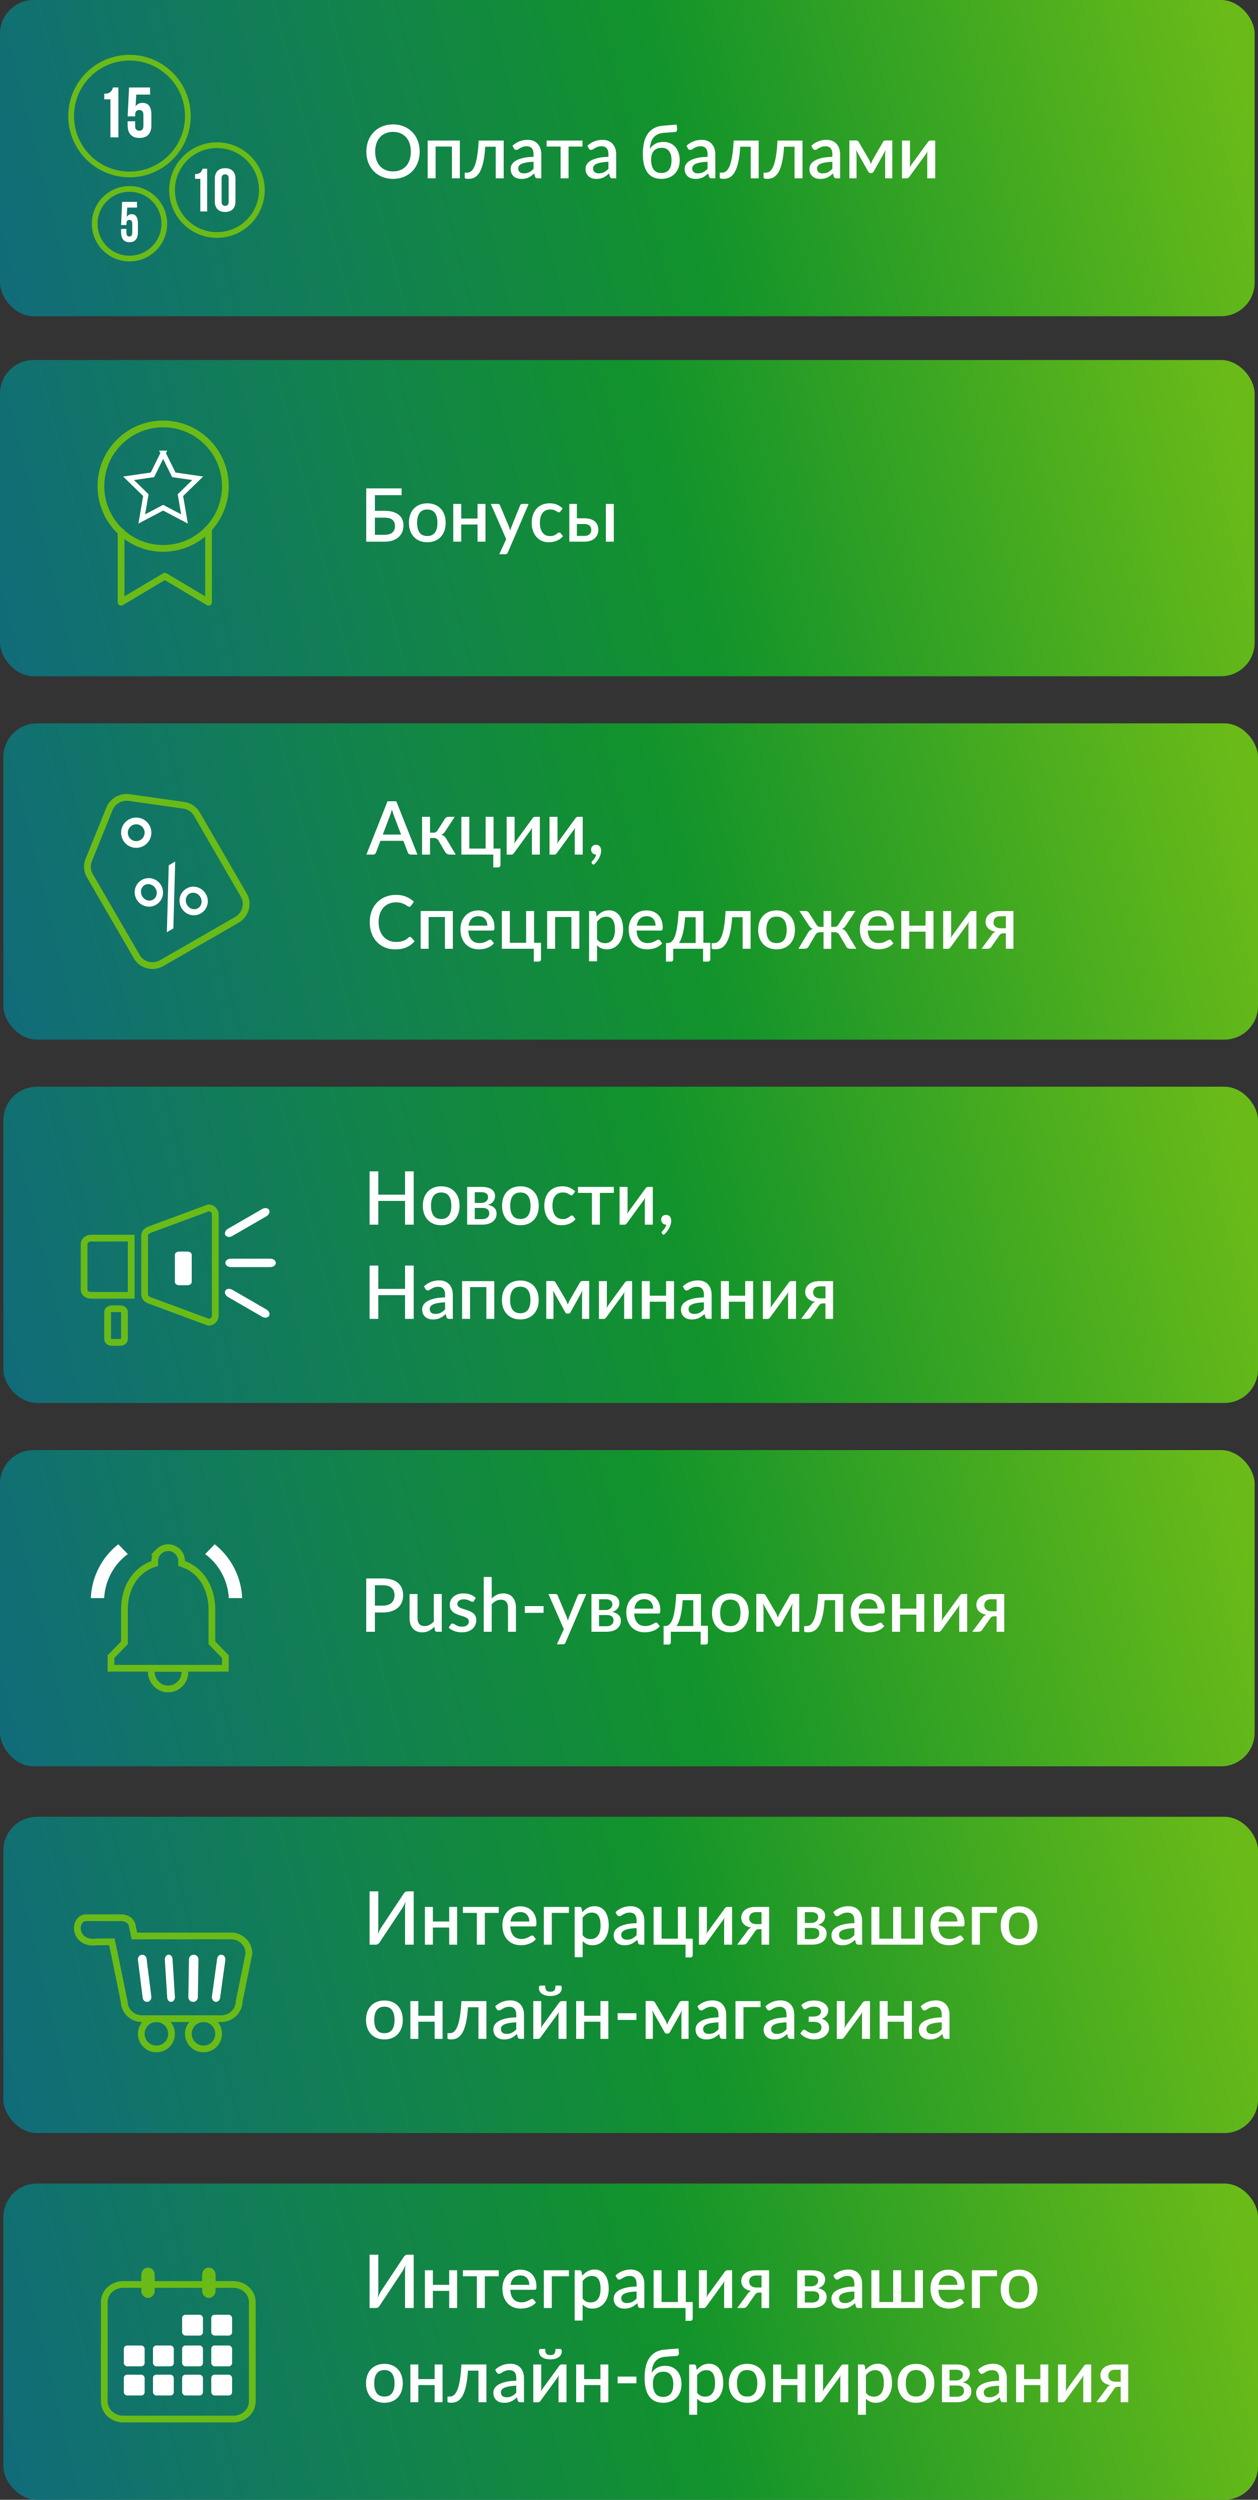 <svg width="374" height="743" xmlns="http://www.w3.org/2000/svg"><rect width="100%" height="100%" fill="#333333" stroke="none"/><defs><linearGradient x1="-11.169%" y1="53.756%" x2="100%" y2="46.825%" id="a"><stop stop-color="#116587" offset="0%"/><stop stop-color="#12932B" offset="58.856%"/><stop stop-color="#6ABB18" offset="100%"/></linearGradient></defs><g fill="none" fill-rule="evenodd"><g><rect fill="url(#a)" width="373" height="94" rx="10"/><circle stroke="#6ABB18" stroke-width="1.7" cx="38.5" cy="34.5" r="17.35"/><path d="M31 27.864c.459 0 .835-.049 1.129-.148.294-.099.534-.233.72-.402.187-.17.337-.368.452-.594.115-.226.215-.466.301-.72h1.592v14.83h-2.366V29.518H31v-1.653ZM40.183 36.042v1.377c0 .537.11.912.333 1.123.222.212.52.318.893.318.372 0 .67-.106.892-.318.222-.211.333-.586.333-1.123v-3.262c0-.537-.11-.915-.333-1.134-.222-.219-.52-.328-.892-.328-.373 0-.67.11-.893.328-.222.22-.333.597-.333 1.134v.445h-2.237l.43-8.602h6.237v2.119h-4.108l-.193 3.538c.444-.72 1.132-1.08 2.064-1.08.875 0 1.53.289 1.968.868.437.579.656 1.42.656 2.521v3.305c0 1.2-.297 2.122-.892 2.765-.595.643-1.474.964-2.635.964-1.161 0-2.04-.321-2.634-.964-.595-.643-.893-1.564-.893-2.765v-1.229h2.237Z" fill="#FFF" fill-rule="nonzero"/><circle stroke="#6ABB18" stroke-width="1.7" cx="64.5" cy="56.5" r="13.35"/><path d="M58 51.743c.392 0 .714-.042.965-.127.25-.085.456-.2.615-.345.16-.145.288-.315.386-.508.098-.194.184-.4.258-.618h1.36v12.71h-2.022v-9.696H58v-1.416ZM65.884 59.932c0 .46.095.783.284.97.19.189.445.282.763.282.319 0 .573-.093.763-.281.19-.188.285-.511.285-.971v-6.864c0-.46-.095-.783-.285-.97-.19-.189-.444-.282-.763-.282-.318 0-.573.093-.763.281-.19.188-.284.511-.284.971v6.864Zm-2.022-6.736c0-1.03.264-1.82.79-2.37.527-.55 1.287-.826 2.28-.826.991 0 1.751.275 2.278.826.527.55.79 1.34.79 2.37v6.608c0 1.03-.263 1.82-.79 2.37S67.923 63 66.93 63s-1.752-.275-2.279-.826c-.526-.55-.79-1.34-.79-2.37v-6.608Z" fill="#FFF" fill-rule="nonzero"/><circle stroke="#6ABB18" stroke-width="1.7" cx="38.5" cy="66.5" r="10.35"/><path d="M37.585 68.034v1.102c0 .429.08.728.237.898.157.17.368.254.632.254s.475-.085.633-.254c.157-.17.236-.469.236-.898v-2.61c0-.43-.079-.732-.236-.907-.158-.175-.369-.263-.633-.263s-.475.088-.632.263c-.158.175-.237.477-.237.906v.356H36L36.305 60h4.42v1.695h-2.911l-.137 2.83c.315-.576.803-.864 1.463-.864.62 0 1.085.232 1.395.695.31.463.465 1.136.465 2.017v2.644c0 .96-.21 1.698-.633 2.212-.421.514-1.044.771-1.867.771s-1.446-.257-1.867-.771c-.422-.514-.633-1.252-.633-2.212v-.983h1.585Z" fill="#FFF" fill-rule="nonzero"/><g fill="#FFF" fill-rule="nonzero"><path d="M124.764 45.08c0 1.173-.19 2.255-.572 3.245a7.499 7.499 0 0 1-1.611 2.557 7.36 7.36 0 0 1-2.498 1.678c-.971.403-2.051.605-3.239.605-1.18 0-2.257-.202-3.228-.605a7.42 7.42 0 0 1-2.503-1.678 7.456 7.456 0 0 1-1.617-2.557c-.381-.99-.572-2.072-.572-3.245s.19-2.255.572-3.245c.381-.99.92-1.844 1.617-2.563a7.38 7.38 0 0 1 2.503-1.683c.971-.403 2.047-.605 3.228-.605 1.188 0 2.268.202 3.24.605a7.321 7.321 0 0 1 2.496 1.683 7.558 7.558 0 0 1 1.612 2.563c.381.99.572 2.072.572 3.245Zm-2.629 0c0-.91-.123-1.727-.368-2.453-.246-.726-.598-1.342-1.056-1.848a4.597 4.597 0 0 0-1.667-1.166c-.653-.271-1.386-.407-2.2-.407-.807 0-1.536.136-2.189.407a4.65 4.65 0 0 0-1.672 1.166c-.462.506-.818 1.122-1.067 1.848-.25.726-.374 1.544-.374 2.453 0 .917.125 1.738.374 2.464.25.726.605 1.34 1.067 1.843.462.502 1.02.887 1.672 1.154.653.268 1.382.402 2.189.402.814 0 1.547-.134 2.2-.401a4.57 4.57 0 0 0 1.667-1.156c.458-.502.81-1.116 1.056-1.842.245-.726.368-1.547.368-2.464ZM136.71 53h-2.354v-9.438h-4.851V53h-2.365V41.78h9.57zM149.745 53h-2.365v-9.383h-3.124c-.088 1.4-.222 2.609-.401 3.625-.18 1.015-.395 1.875-.644 2.579-.25.704-.528 1.274-.836 1.71-.308.437-.634.776-.979 1.018a2.964 2.964 0 0 1-1.061.484c-.364.08-.728.121-1.095.121-.711 0-1.067-.117-1.067-.352v-1.485h.616c.242 0 .49-.04.743-.121.252-.08.496-.24.731-.478.235-.239.46-.574.677-1.007.216-.433.414-1.003.594-1.71.18-.708.335-1.57.467-2.585.132-1.016.235-2.228.308-3.636h7.436V53ZM158.622 48.094c-.843.03-1.555.097-2.134.203-.58.107-1.049.243-1.408.408-.36.165-.618.36-.775.588a1.285 1.285 0 0 0-.237.748c0 .264.042.49.126.677.085.186.202.34.353.462.15.12.326.209.528.264.201.054.423.082.665.082.616 0 1.146-.116 1.59-.346.443-.231.874-.567 1.292-1.007v-2.079Zm-6.27-4.752c1.269-1.18 2.78-1.771 4.532-1.771.645 0 1.22.105 1.722.314.502.209.924.504 1.264.885.341.381.602.834.781 1.358.18.525.27 1.106.27 1.744V53h-1.056c-.227 0-.4-.035-.517-.105-.117-.07-.216-.21-.297-.423l-.231-.913c-.286.257-.568.486-.847.688a5.343 5.343 0 0 1-.864.511c-.297.14-.615.244-.957.313-.34.07-.716.105-1.127.105-.455 0-.878-.062-1.27-.187a2.789 2.789 0 0 1-1.018-.566 2.68 2.68 0 0 1-.677-.941c-.165-.374-.247-.814-.247-1.32 0-.433.116-.854.347-1.265.23-.41.612-.78 1.144-1.105.531-.327 1.232-.596 2.1-.809.87-.213 1.942-.334 3.218-.363v-.748c0-.807-.172-1.408-.517-1.804-.345-.396-.85-.594-1.518-.594-.455 0-.836.057-1.144.17a5.166 5.166 0 0 0-.803.369c-.227.132-.429.255-.605.369-.176.113-.363.17-.561.17a.673.673 0 0 1-.412-.127 1.046 1.046 0 0 1-.281-.313l-.429-.77ZM173.164 43.562h-4.136V53h-2.365v-9.438h-4.147V41.78h10.648zM180.886 48.094c-.843.03-1.555.097-2.134.203-.58.107-1.049.243-1.408.408-.36.165-.618.36-.775.588a1.285 1.285 0 0 0-.237.748c0 .264.042.49.127.677.084.186.201.34.351.462.15.12.327.209.529.264.201.054.423.082.665.082.616 0 1.146-.116 1.59-.346.443-.231.874-.567 1.292-1.007v-2.079Zm-6.27-4.752c1.269-1.18 2.78-1.771 4.532-1.771.645 0 1.22.105 1.722.314.502.209.923.504 1.264.885.342.381.602.834.782 1.358.18.525.269 1.106.269 1.744V53h-1.056c-.227 0-.4-.035-.517-.105-.117-.07-.216-.21-.297-.423l-.231-.913c-.286.257-.568.486-.847.688a5.343 5.343 0 0 1-.863.511c-.297.14-.617.244-.957.313-.341.07-.717.105-1.128.105-.455 0-.878-.062-1.27-.187a2.789 2.789 0 0 1-1.018-.566 2.68 2.68 0 0 1-.677-.941c-.165-.374-.247-.814-.247-1.32 0-.433.115-.854.346-1.265.232-.41.613-.78 1.144-1.105.532-.327 1.233-.596 2.101-.809.87-.213 1.942-.334 3.218-.363v-.748c0-.807-.172-1.408-.517-1.804-.345-.396-.85-.594-1.518-.594-.455 0-.836.057-1.144.17a5.166 5.166 0 0 0-.803.369c-.227.132-.429.255-.605.369-.176.113-.363.17-.561.17a.673.673 0 0 1-.412-.127 1.046 1.046 0 0 1-.281-.313l-.429-.77ZM196.594 51.416c1.02 0 1.782-.32 2.288-.962.506-.642.759-1.568.759-2.778 0-1.195-.246-2.117-.737-2.767-.491-.648-1.236-.973-2.233-.973-.983 0-1.743.3-2.282.902-.54.601-.809 1.481-.809 2.64 0 1.261.251 2.233.754 2.915.502.682 1.255 1.023 2.26 1.023Zm.781-11.935c-.711.051-1.322.198-1.832.44s-.93.568-1.264.979c-.334.41-.587.902-.76 1.474a7.75 7.75 0 0 0-.302 1.914c.367-.638.898-1.148 1.595-1.529s1.51-.572 2.442-.572c.748 0 1.419.132 2.013.396a4.279 4.279 0 0 1 1.513 1.111 4.99 4.99 0 0 1 .957 1.727c.223.675.335 1.423.335 2.244 0 .836-.13 1.593-.39 2.272a4.95 4.95 0 0 1-1.106 1.738 4.803 4.803 0 0 1-1.727 1.105c-.675.257-1.426.385-2.255.385-.785 0-1.51-.13-2.178-.39a4.294 4.294 0 0 1-1.738-1.265c-.491-.583-.875-1.348-1.15-2.294-.274-.946-.412-2.105-.412-3.476 0-1.159.106-2.23.319-3.212.213-.983.557-1.842 1.034-2.58a5.493 5.493 0 0 1 1.876-1.782c.773-.45 1.717-.72 2.832-.808l3.993-.33.132 1.232c.03.271-.01.499-.115.682-.107.183-.292.282-.556.297l-3.256.242ZM210.355 48.094c-.843.03-1.555.097-2.134.203-.58.107-1.049.243-1.408.408-.36.165-.618.36-.775.588a1.285 1.285 0 0 0-.237.748c0 .264.042.49.127.677.084.186.201.34.352.462.15.12.326.209.528.264.201.054.423.082.665.082.616 0 1.146-.116 1.59-.346.443-.231.874-.567 1.292-1.007v-2.079Zm-6.27-4.752c1.269-1.18 2.78-1.771 4.532-1.771.645 0 1.22.105 1.722.314.502.209.923.504 1.264.885.341.381.602.834.781 1.358.18.525.27 1.106.27 1.744V53h-1.056c-.227 0-.4-.035-.517-.105-.117-.07-.216-.21-.297-.423l-.231-.913c-.286.257-.568.486-.847.688a5.343 5.343 0 0 1-.863.511c-.297.14-.617.244-.957.313-.341.07-.717.105-1.128.105-.455 0-.878-.062-1.27-.187a2.789 2.789 0 0 1-1.018-.566 2.68 2.68 0 0 1-.677-.941c-.165-.374-.247-.814-.247-1.32 0-.433.115-.854.347-1.265.23-.41.612-.78 1.143-1.105.532-.327 1.233-.596 2.101-.809.87-.213 1.942-.334 3.218-.363v-.748c0-.807-.172-1.408-.517-1.804-.345-.396-.85-.594-1.518-.594-.455 0-.836.057-1.144.17a5.166 5.166 0 0 0-.803.369c-.227.132-.429.255-.605.369-.176.113-.363.17-.561.17a.673.673 0 0 1-.412-.127 1.046 1.046 0 0 1-.281-.313l-.429-.77ZM225.557 53h-2.365v-9.383h-3.124c-.088 1.4-.222 2.609-.401 3.625-.18 1.015-.395 1.875-.644 2.579-.25.704-.528 1.274-.836 1.71-.308.437-.634.776-.979 1.018a2.964 2.964 0 0 1-1.061.484c-.363.08-.728.121-1.095.121-.711 0-1.067-.117-1.067-.352v-1.485h.616c.242 0 .49-.04.743-.121.252-.08.496-.24.731-.478.235-.239.46-.574.677-1.007.216-.433.414-1.003.594-1.71.18-.708.335-1.57.467-2.585.132-1.016.235-2.228.308-3.636h7.436V53ZM238.581 53h-2.365v-9.383h-3.124c-.088 1.4-.222 2.609-.402 3.625-.18 1.015-.394 1.875-.643 2.579-.25.704-.528 1.274-.836 1.71-.308.437-.634.776-.979 1.018a2.964 2.964 0 0 1-1.061.484c-.363.08-.728.121-1.095.121-.711 0-1.067-.117-1.067-.352v-1.485h.616c.242 0 .49-.04.743-.121.252-.08.496-.24.731-.478.235-.239.46-.574.677-1.007.216-.433.414-1.003.594-1.71.18-.708.335-1.57.467-2.585.132-1.016.235-2.228.308-3.636h7.436V53ZM247.458 48.094c-.843.03-1.555.097-2.134.203-.58.107-1.049.243-1.408.408-.36.165-.618.36-.775.588a1.285 1.285 0 0 0-.237.748c0 .264.042.49.127.677.084.186.201.34.351.462.15.12.327.209.529.264.201.054.423.082.665.082.616 0 1.146-.116 1.59-.346.443-.231.874-.567 1.292-1.007v-2.079Zm-6.27-4.752c1.269-1.18 2.78-1.771 4.532-1.771.645 0 1.22.105 1.722.314.502.209.923.504 1.264.885.342.381.602.834.782 1.358.18.525.269 1.106.269 1.744V53h-1.056c-.227 0-.4-.035-.517-.105-.117-.07-.216-.21-.297-.423l-.231-.913c-.286.257-.568.486-.847.688a5.343 5.343 0 0 1-.863.511c-.297.14-.617.244-.957.313-.341.07-.717.105-1.128.105-.455 0-.878-.062-1.27-.187a2.789 2.789 0 0 1-1.018-.566 2.68 2.68 0 0 1-.677-.941c-.164-.374-.247-.814-.247-1.32 0-.433.115-.854.346-1.265.232-.41.613-.78 1.144-1.105.532-.327 1.232-.596 2.101-.809.87-.213 1.942-.334 3.218-.363v-.748c0-.807-.172-1.408-.517-1.804-.345-.396-.85-.594-1.518-.594-.455 0-.836.057-1.144.17a5.166 5.166 0 0 0-.803.369c-.227.132-.429.255-.605.369-.176.113-.363.17-.561.17a.673.673 0 0 1-.412-.127 1.046 1.046 0 0 1-.281-.313l-.429-.77ZM265.278 41.747V53h-2.123v-6.787c0-.235.015-.5.044-.797.03-.297.066-.574.11-.831l-3.575 6.424a.876.876 0 0 1-.286.314.706.706 0 0 1-.396.115h-.253a.68.68 0 0 1-.39-.115.896.896 0 0 1-.281-.314l-3.641-6.457c.044.257.083.537.116.842.032.304.049.577.049.819V53h-2.134V41.747h1.936c.161 0 .32.037.478.11.158.073.296.216.413.429l3.047 5.214c.103.19.196.396.28.616.085.22.167.44.248.66.08-.22.165-.44.253-.66.088-.22.183-.425.286-.616l3.003-5.214c.11-.22.246-.365.407-.434.161-.07.323-.105.484-.105h1.925ZM278.038 41.78V53h-2.365v-7.029a7.76 7.76 0 0 1 .088-1.067c-.073.161-.145.31-.214.446-.07.135-.145.258-.226.368l-4.873 6.699c-.088.14-.205.273-.352.401a.732.732 0 0 1-.495.193h-1.43V41.78h2.365v7.029c0 .154-.01.326-.027.517-.019.19-.043.381-.072.572a4.82 4.82 0 0 1 .451-.836l4.873-6.688c.088-.147.205-.282.352-.407a.744.744 0 0 1 .495-.187h1.43Z"/></g></g><g transform="translate(0 107)"><rect fill="url(#a)" width="373" height="94" rx="10"/><circle stroke="#6ABB18" stroke-width="2" cx="48.5" cy="37.5" r="18.5"/><path d="m48.5 27.695 3.176 6.434 7.1 1.032-5.138 5.009 1.213 7.072-6.351-3.34-6.351 3.34 1.213-7.072-5.138-5.009 7.1-1.032 3.176-6.434Z" stroke="#FFF" stroke-width="1.5"/><path stroke="#6ABB18" stroke-width="2" stroke-linecap="round" stroke-linejoin="round" d="M36 51v21l13-7.737L62 72V51"/><g fill="#FFF" fill-rule="nonzero"><path d="M114.26 51.965c.58 0 1.069-.064 1.468-.193.4-.128.725-.307.974-.539.25-.23.43-.502.544-.813.114-.312.171-.651.171-1.018 0-.396-.055-.752-.165-1.067a1.84 1.84 0 0 0-.539-.798c-.25-.216-.574-.383-.973-.5-.4-.117-.89-.176-1.469-.176h-2.816v5.104h2.805Zm.011-7.139c.997 0 1.853.11 2.569.33.715.22 1.303.523 1.765.907.462.385.801.842 1.017 1.37.217.528.325 1.096.325 1.705 0 .74-.127 1.41-.38 2.008a4.192 4.192 0 0 1-1.105 1.534c-.484.425-1.08.752-1.788.979-.707.227-1.512.341-2.414.341h-5.379V38.16h10.516v2.013h-7.942v4.653h2.816ZM127.042 42.604c.829 0 1.578.136 2.25.407a4.823 4.823 0 0 1 1.715 1.155 5.127 5.127 0 0 1 1.095 1.815c.257.711.385 1.51.385 2.398 0 .887-.128 1.687-.385 2.398a5.184 5.184 0 0 1-1.095 1.82 4.788 4.788 0 0 1-1.716 1.161c-.67.271-1.42.407-2.249.407-.836 0-1.59-.136-2.26-.407a4.842 4.842 0 0 1-1.722-1.16 5.141 5.141 0 0 1-1.1-1.821c-.257-.711-.385-1.51-.385-2.398 0-.887.128-1.687.385-2.398a5.085 5.085 0 0 1 1.1-1.815 4.877 4.877 0 0 1 1.721-1.155c.671-.271 1.425-.407 2.261-.407Zm0 9.713c1.012 0 1.766-.34 2.26-1.018.496-.678.743-1.648.743-2.909s-.247-2.235-.742-2.92c-.495-.686-1.249-1.029-2.261-1.029-1.027 0-1.79.343-2.288 1.028-.499.686-.748 1.66-.748 2.921s.25 2.231.748 2.91c.499.678 1.261 1.017 2.288 1.017ZM144.323 42.78V54h-2.354v-5.093h-4.851V54h-2.365V42.78h2.365v4.345h4.851V42.78zM157.171 42.78l-6.182 14.41c-.08.169-.178.3-.292.396-.113.095-.287.143-.522.143h-1.749l2.068-4.488-4.576-10.461h2.057c.198 0 .35.046.457.137.106.092.185.2.236.325l2.673 6.369c.066.183.126.365.181.544.055.18.109.365.16.556.059-.19.117-.378.176-.561.059-.183.125-.367.198-.55l2.563-6.358a.73.73 0 0 1 .66-.462h1.892ZM166.631 44.98a1.223 1.223 0 0 1-.209.22.458.458 0 0 1-.286.077.721.721 0 0 1-.39-.132 9.824 9.824 0 0 0-.484-.292 3.816 3.816 0 0 0-.677-.291c-.264-.088-.594-.132-.99-.132-.513 0-.963.092-1.347.275a2.618 2.618 0 0 0-.969.786c-.26.341-.454.756-.582 1.243a6.469 6.469 0 0 0-.193 1.645c0 .63.07 1.192.209 1.683.14.491.34.906.6 1.243.26.337.575.594.946.77.37.176.786.264 1.248.264.455 0 .825-.055 1.111-.165a3.41 3.41 0 0 0 .715-.363c.19-.132.354-.253.49-.363a.678.678 0 0 1 .434-.165c.19 0 .337.073.44.22l.671.869c-.271.33-.572.609-.902.836a5.11 5.11 0 0 1-1.045.555 5.487 5.487 0 0 1-1.144.309 7.7 7.7 0 0 1-1.199.093c-.697 0-1.347-.13-1.953-.39a4.56 4.56 0 0 1-1.584-1.134c-.45-.495-.806-1.1-1.066-1.815-.26-.715-.391-1.53-.391-2.447 0-.829.117-1.597.352-2.304a5.233 5.233 0 0 1 1.028-1.832 4.674 4.674 0 0 1 1.678-1.205c.667-.29 1.437-.434 2.31-.434.814 0 1.53.132 2.15.396.62.264 1.172.638 1.656 1.122l-.627.858ZM173.715 52.284c.345 0 .647-.046.907-.138.26-.091.477-.216.65-.374.172-.157.3-.346.385-.566.084-.22.126-.462.126-.726a1.91 1.91 0 0 0-.115-.666 1.442 1.442 0 0 0-.363-.55 1.744 1.744 0 0 0-.644-.374 2.973 2.973 0 0 0-.968-.137h-2.189v3.531h2.211Zm-.033-5.236c.777 0 1.434.093 1.969.28.535.187.968.439 1.298.754.33.315.568.68.715 1.094.147.415.22.846.22 1.293 0 .52-.092.995-.275 1.424a3.11 3.11 0 0 1-.809 1.117c-.355.315-.792.56-1.309.731-.517.173-1.109.259-1.776.259h-4.455V42.78h2.244v4.268h2.178Zm8.8-4.268V54h-2.365V42.78h2.365Z"/></g></g><g transform="translate(1 215)"><rect fill="url(#a)" width="373" height="94" rx="10"/><path d="M33.883 22.739a5.522 5.522 0 0 1 3.517-.686L53.63 24.35a5.358 5.358 0 0 1 3.895 2.613l13.938 24.06a5.303 5.303 0 0 1 .517 4.098 5.476 5.476 0 0 1-2.557 3.281L47.077 71.261a5.503 5.503 0 0 1-4.125.566 5.33 5.33 0 0 1-3.3-2.493l-13.938-24.06a5.33 5.33 0 0 1-.322-4.674l6.135-15.168a5.497 5.497 0 0 1 2.356-2.693Z" stroke="#6ABB18" stroke-width="2"/><path d="m48.604 62.066.561-19.882 1.92-1.108-.55 19.876-1.931 1.114Zm-8.98-9.735a4.246 4.246 0 0 1-.444-3.212c.137-.52.369-1.002.698-1.449a4.02 4.02 0 0 1 1.245-1.104 4.064 4.064 0 0 1 1.585-.53 4.223 4.223 0 0 1 3.063.835c.45.336.823.758 1.117 1.267a4.14 4.14 0 0 1 .539 1.6c.065.56.03 1.1-.103 1.623a4.172 4.172 0 0 1-.7 1.459c-.332.448-.75.817-1.25 1.107a4.02 4.02 0 0 1-1.58.527 4.191 4.191 0 0 1-1.607-.127 4.322 4.322 0 0 1-1.451-.725 4.208 4.208 0 0 1-1.112-1.27Zm1.647-.95c.172.298.385.548.638.751.252.203.525.351.816.445.292.093.59.127.895.101.305-.026.595-.118.872-.278.276-.16.503-.366.682-.619.178-.253.302-.53.37-.832a2.57 2.57 0 0 0-.293-1.867 2.586 2.586 0 0 0-.64-.743 2.548 2.548 0 0 0-.83-.443 2.41 2.41 0 0 0-.908-.101c-.311.024-.605.116-.881.276-.276.16-.5.366-.674.621a2.357 2.357 0 0 0-.356.831c-.065.3-.071.611-.02.935.052.324.161.632.33.923Zm11.698 3.512a4.327 4.327 0 0 1-.468-3.227 4.141 4.141 0 0 1 .691-1.46 4.02 4.02 0 0 1 1.246-1.105 4.02 4.02 0 0 1 1.579-.527 4.141 4.141 0 0 1 1.61.132 4.38 4.38 0 0 1 1.458.737c.449.341.82.766 1.114 1.275a4.246 4.246 0 0 1 .444 3.212 4.243 4.243 0 0 1-.697 1.45 4.02 4.02 0 0 1-1.245 1.104 4.02 4.02 0 0 1-1.58.527 4.16 4.16 0 0 1-3.047-.844 4.28 4.28 0 0 1-1.105-1.274Zm1.636-.944a2.617 2.617 0 0 0 1.447 1.185c.292.093.59.127.895.101.305-.026.596-.118.872-.278.276-.16.504-.366.682-.619.179-.253.302-.53.37-.832.07-.301.08-.613.035-.936a2.537 2.537 0 0 0-.32-.92 2.619 2.619 0 0 0-1.477-1.197 2.41 2.41 0 0 0-.91-.101c-.31.024-.603.116-.88.276-.276.16-.5.366-.673.621a2.357 2.357 0 0 0-.357.831c-.064.3-.071.611-.02.935.052.324.164.635.336.934Z" fill="#FFF" fill-rule="nonzero"/><circle stroke="#FFF" stroke-width="2" cx="39.5" cy="32.5" r="3.5"/><g fill="#FFF" fill-rule="nonzero"><path d="m118.241 33.06-2.189-5.786c-.08-.22-.169-.475-.264-.765-.095-.29-.187-.603-.275-.94-.08.345-.167.662-.259.951-.091.29-.181.545-.269.765l-2.178 5.775h5.434Zm4.862 5.94h-1.991a.848.848 0 0 1-.544-.17.996.996 0 0 1-.314-.424l-1.32-3.498h-6.831l-1.32 3.498a1.054 1.054 0 0 1-.308.407.804.804 0 0 1-.539.187h-2.002l6.281-15.84h2.607L123.103 39ZM131.232 28.418c.117-.19.277-.345.478-.462a1.24 1.24 0 0 1 .633-.176h1.848l-2.761 4.213c-.176.286-.36.517-.55.693-.19.176-.425.312-.704.407.36.103.658.258.897.467.238.21.452.479.643.809L134.499 39h-1.628c-.418 0-.743-.07-.974-.209a1.733 1.733 0 0 1-.588-.616l-1.903-3.278a1.486 1.486 0 0 0-.605-.616 1.782 1.782 0 0 0-.847-.198h-1.111v4.928h-2.365V27.78h2.365v4.719h.957c.308 0 .565-.059.77-.176a1.49 1.49 0 0 0 .528-.539l2.134-3.366ZM147.787 37.218v4.873c0 .22-.062.394-.187.523a.645.645 0 0 1-.484.192h-1.463V39h-9.493V27.78h2.365v9.438h4.851V27.78h2.354v9.438h2.057ZM159.491 27.78V39h-2.365v-7.029a7.76 7.76 0 0 1 .088-1.067c-.073.161-.145.31-.214.445-.07.136-.145.259-.226.369l-4.873 6.699c-.088.14-.205.273-.352.401a.732.732 0 0 1-.495.193h-1.43V27.78h2.365v7.029c0 .154-.01.326-.028.517-.018.19-.042.381-.071.572a4.82 4.82 0 0 1 .451-.836l4.873-6.688c.088-.147.205-.282.352-.407a.744.744 0 0 1 .495-.187h1.43ZM172.24 27.78V39h-2.365v-7.029a7.76 7.76 0 0 1 .088-1.067c-.073.161-.145.31-.214.445-.07.136-.145.259-.226.369l-4.873 6.699c-.088.14-.205.273-.352.401a.732.732 0 0 1-.495.193h-1.43V27.78h2.365v7.029c0 .154-.01.326-.028.517-.018.19-.042.381-.071.572a4.82 4.82 0 0 1 .451-.836l4.873-6.688c.088-.147.205-.282.352-.407a.744.744 0 0 1 .495-.187h1.43ZM176.178 38.989a1.385 1.385 0 0 1-1.337-.913 1.69 1.69 0 0 1-.104-.605c0-.19.035-.37.105-.539a1.296 1.296 0 0 1 .758-.732c.18-.07.376-.104.589-.104.25 0 .47.046.66.138.19.091.35.216.478.373.129.158.224.342.286.55.063.21.094.431.094.666 0 .337-.05.693-.149 1.067a5.346 5.346 0 0 1-.44 1.117 6.737 6.737 0 0 1-1.677 2.051l-.407-.374a.662.662 0 0 1-.126-.165.443.443 0 0 1-.039-.198c0-.125.062-.242.187-.352.073-.08.169-.187.286-.319.117-.132.235-.282.352-.451.117-.169.226-.356.325-.561.099-.205.17-.422.214-.649h-.055ZM120.881 63.469c.14 0 .26.055.363.165l1.023 1.111a6.512 6.512 0 0 1-2.376 1.798c-.939.422-2.06.633-3.366.633-1.159 0-2.206-.2-3.14-.6a6.904 6.904 0 0 1-2.393-1.671c-.66-.716-1.168-1.568-1.524-2.558-.355-.99-.533-2.079-.533-3.267 0-1.188.189-2.279.566-3.272a7.506 7.506 0 0 1 1.595-2.563 7.163 7.163 0 0 1 2.464-1.667c.957-.396 2.012-.594 3.163-.594 1.144 0 2.154.185 3.03.556.877.37 1.638.863 2.283 1.479l-.847 1.199a.942.942 0 0 1-.209.209.55.55 0 0 1-.33.088c-.147 0-.314-.068-.5-.204a7.89 7.89 0 0 0-.716-.45 5.546 5.546 0 0 0-1.088-.451c-.437-.136-.981-.204-1.634-.204-.755 0-1.448.132-2.079.396a4.495 4.495 0 0 0-1.628 1.155c-.455.506-.808 1.122-1.061 1.848-.254.726-.38 1.551-.38 2.475 0 .931.132 1.762.396 2.492s.627 1.345 1.089 1.847a4.655 4.655 0 0 0 1.628 1.15 5.108 5.108 0 0 0 2.013.396c.44 0 .834-.024 1.183-.072a4.452 4.452 0 0 0 1.793-.633c.26-.16.518-.358.775-.593.147-.132.293-.198.44-.198ZM133.63 67h-2.354v-9.438h-4.851V67h-2.365V55.78h9.57zM143.882 60.125c0-.396-.057-.764-.17-1.106a2.588 2.588 0 0 0-.501-.89 2.282 2.282 0 0 0-.82-.595 2.786 2.786 0 0 0-1.127-.214c-.858 0-1.533.246-2.024.737-.491.491-.803 1.18-.935 2.068h5.577Zm-5.643 1.452c.03.638.128 1.19.297 1.656.169.465.394.852.677 1.16.282.308.62.537 1.012.688.392.15.83.225 1.314.225.462 0 .862-.053 1.199-.16a5.63 5.63 0 0 0 .88-.352c.25-.128.462-.245.638-.352a.953.953 0 0 1 .484-.159c.19 0 .337.073.44.22l.671.869c-.279.33-.594.609-.946.836a5.512 5.512 0 0 1-1.122.555 6.338 6.338 0 0 1-1.221.308 8.275 8.275 0 0 1-1.221.094c-.777 0-1.498-.13-2.162-.39a4.807 4.807 0 0 1-1.727-1.15c-.487-.506-.869-1.133-1.143-1.881-.275-.748-.413-1.61-.413-2.585 0-.777.123-1.503.369-2.178a5.195 5.195 0 0 1 1.056-1.76 4.958 4.958 0 0 1 1.672-1.182c.656-.29 1.398-.435 2.227-.435.69 0 1.327.112 1.914.335a4.196 4.196 0 0 1 1.518.985c.425.433.757.962.996 1.59.238.627.357 1.34.357 2.139 0 .367-.04.612-.121.737-.08.125-.227.187-.44.187h-7.205ZM159.832 65.218v4.873c0 .22-.062.394-.187.523a.645.645 0 0 1-.484.192h-1.463V67h-9.493V55.78h2.365v9.438h4.851V55.78h2.354v9.438h2.057ZM171.239 67h-2.354v-9.438h-4.851V67h-2.365V55.78h9.57zM176.497 64.184c.33.425.691.724 1.083.897.393.172.827.258 1.304.258.924 0 1.645-.337 2.162-1.012.517-.675.775-1.68.775-3.014 0-.69-.059-1.278-.176-1.766-.117-.487-.286-.885-.506-1.193a1.95 1.95 0 0 0-.803-.671 2.614 2.614 0 0 0-1.067-.209c-.601 0-1.12.13-1.557.39-.436.26-.841.633-1.215 1.117v5.203Zm-.121-6.776a5.927 5.927 0 0 1 1.6-1.331c.598-.337 1.293-.506 2.085-.506.63 0 1.203.127 1.716.38.513.253.953.621 1.32 1.105.367.484.65 1.084.852 1.799.202.715.303 1.534.303 2.458 0 .829-.112 1.6-.336 2.316a5.657 5.657 0 0 1-.962 1.858 4.487 4.487 0 0 1-1.518 1.233c-.594.296-1.265.445-2.013.445-.66 0-1.22-.106-1.678-.319a4.343 4.343 0 0 1-1.248-.88v4.763h-2.365V55.78h1.43c.323 0 .528.15.616.451l.198 1.177ZM193.899 60.125c0-.396-.057-.764-.17-1.106a2.588 2.588 0 0 0-.501-.89 2.282 2.282 0 0 0-.82-.595 2.786 2.786 0 0 0-1.127-.214c-.858 0-1.533.246-2.024.737-.491.491-.803 1.18-.935 2.068h5.577Zm-5.643 1.452c.03.638.128 1.19.297 1.656.169.465.394.852.677 1.16.282.308.62.537 1.012.688.392.15.83.225 1.314.225.462 0 .862-.053 1.199-.16a5.63 5.63 0 0 0 .88-.352c.25-.128.462-.245.638-.352a.953.953 0 0 1 .484-.159c.19 0 .337.073.44.22l.671.869c-.279.33-.594.609-.946.836a5.512 5.512 0 0 1-1.122.555 6.338 6.338 0 0 1-1.221.308 8.275 8.275 0 0 1-1.221.094c-.777 0-1.498-.13-2.161-.39a4.807 4.807 0 0 1-1.728-1.15c-.487-.506-.868-1.133-1.144-1.881-.274-.748-.412-1.61-.412-2.585 0-.777.123-1.503.368-2.178a5.195 5.195 0 0 1 1.056-1.76 4.958 4.958 0 0 1 1.673-1.182c.656-.29 1.398-.435 2.227-.435.69 0 1.327.112 1.914.335a4.196 4.196 0 0 1 1.518.985c.425.433.757.962.995 1.59.239.627.358 1.34.358 2.139 0 .367-.04.612-.121.737-.08.125-.227.187-.44.187h-7.205ZM205.823 65.295v-7.678h-3.146a33.595 33.595 0 0 1-.28 2.761c-.121.814-.26 1.534-.418 2.162a11.218 11.218 0 0 1-.523 1.616c-.19.451-.389.831-.594 1.139h4.961Zm4.345-.077v4.873c0 .22-.064.394-.192.523a.663.663 0 0 1-.49.192h-1.463V67h-8.877v3.135a.744.744 0 0 1-.16.462c-.106.14-.269.209-.489.209h-1.496v-5.511h.341c.257 0 .51-.038.759-.115.25-.078.488-.233.715-.468.227-.235.444-.567.649-.996.205-.429.39-.995.555-1.699.165-.704.31-1.566.435-2.585.125-1.02.224-2.237.297-3.652h7.359v9.438h2.057ZM222.147 67h-2.365v-9.383h-3.124c-.088 1.4-.222 2.609-.401 3.625-.18 1.015-.395 1.875-.644 2.579-.25.704-.528 1.274-.836 1.71-.308.437-.634.776-.979 1.018a2.964 2.964 0 0 1-1.062.484c-.363.08-.727.121-1.094.121-.711 0-1.067-.117-1.067-.352v-1.485h.616c.242 0 .49-.04.742-.121.254-.08.497-.24.732-.478.235-.239.46-.574.677-1.007.216-.433.414-1.003.593-1.71.18-.708.336-1.57.468-2.586.132-1.015.235-2.227.308-3.635h7.436V67ZM229.88 55.604c.829 0 1.579.136 2.25.407a4.823 4.823 0 0 1 1.716 1.155 5.127 5.127 0 0 1 1.094 1.815c.257.711.385 1.51.385 2.398 0 .887-.128 1.687-.385 2.398a5.184 5.184 0 0 1-1.094 1.82 4.788 4.788 0 0 1-1.716 1.161c-.671.271-1.421.407-2.25.407-.836 0-1.59-.136-2.26-.407a4.842 4.842 0 0 1-1.722-1.16 5.141 5.141 0 0 1-1.1-1.821c-.257-.711-.385-1.51-.385-2.398 0-.887.128-1.687.385-2.398a5.085 5.085 0 0 1 1.1-1.815 4.877 4.877 0 0 1 1.722-1.155c.67-.271 1.424-.407 2.26-.407Zm0 9.713c1.012 0 1.766-.34 2.26-1.017.495-.679.743-1.649.743-2.91 0-1.261-.248-2.235-.743-2.92-.494-.686-1.248-1.029-2.26-1.029-1.027 0-1.79.343-2.288 1.028-.499.686-.748 1.66-.748 2.921s.25 2.231.748 2.91c.499.678 1.261 1.017 2.288 1.017ZM253.596 67h-1.628c-.418 0-.739-.066-.963-.198-.223-.132-.397-.341-.522-.627l-1.903-3.278a1.486 1.486 0 0 0-.605-.616 1.782 1.782 0 0 0-.847-.198h-1.001v4.928h-2.288v-4.928h-.99c-.323 0-.607.066-.852.198-.246.132-.45.337-.611.616l-1.903 3.278c-.125.286-.299.495-.523.627-.223.132-.544.198-.962.198h-1.628l2.772-4.631c.19-.33.405-.6.643-.808.239-.21.538-.365.897-.468a2.173 2.173 0 0 1-.698-.418 3.266 3.266 0 0 1-.556-.682l-2.761-4.213h1.859c.22 0 .422.059.605.176.183.117.326.271.429.462l2.134 3.366c.147.242.323.422.528.539.205.117.462.176.77.176h.847v-4.73h2.288v4.73h.814c.609 0 1.052-.238 1.331-.715l2.134-3.366c.103-.19.248-.345.434-.462.188-.117.391-.176.611-.176h1.848l-2.761 4.213c-.176.279-.36.506-.55.682-.19.176-.422.315-.693.418.36.103.656.258.891.468.235.208.447.478.638.808L253.596 67ZM262.627 60.125c0-.396-.057-.764-.17-1.106a2.588 2.588 0 0 0-.501-.89 2.282 2.282 0 0 0-.82-.595 2.786 2.786 0 0 0-1.127-.214c-.858 0-1.533.246-2.024.737-.491.491-.803 1.18-.935 2.068h5.577Zm-5.643 1.452c.03.638.128 1.19.297 1.656.169.465.394.852.676 1.16.283.308.62.537 1.013.688.392.15.83.225 1.314.225.462 0 .862-.053 1.199-.16a5.63 5.63 0 0 0 .88-.352c.25-.128.462-.245.638-.352a.953.953 0 0 1 .484-.159c.19 0 .337.073.44.22l.671.869c-.279.33-.594.609-.946.836a5.512 5.512 0 0 1-1.122.555 6.338 6.338 0 0 1-1.221.308 8.275 8.275 0 0 1-1.221.094c-.777 0-1.498-.13-2.162-.39a4.807 4.807 0 0 1-1.726-1.15c-.488-.506-.87-1.133-1.144-1.881-.275-.748-.413-1.61-.413-2.585 0-.777.123-1.503.369-2.178a5.195 5.195 0 0 1 1.055-1.76 4.958 4.958 0 0 1 1.673-1.182c.656-.29 1.398-.435 2.227-.435.69 0 1.327.112 1.914.335a4.196 4.196 0 0 1 1.518.985c.425.433.757.962.995 1.59.239.627.358 1.34.358 2.139 0 .367-.04.612-.121.737-.08.125-.227.187-.44.187h-7.205ZM276.52 55.78V67h-2.354v-5.093h-4.851V67h-2.365V55.78h2.365v4.345h4.851V55.78zM289.28 55.78V67h-2.365v-7.029a7.76 7.76 0 0 1 .088-1.067c-.073.161-.145.31-.214.446-.07.135-.145.258-.226.368l-4.873 6.699c-.088.14-.205.273-.352.401a.732.732 0 0 1-.495.193h-1.43V55.78h2.365v7.029c0 .154-.01.326-.028.517-.018.19-.042.381-.071.572a4.82 4.82 0 0 1 .451-.836l4.873-6.688c.088-.147.205-.282.352-.407a.744.744 0 0 1 .495-.187h1.43ZM298.036 60.906v-3.564h-1.661c-.381 0-.7.055-.957.165-.257.11-.462.251-.616.423a1.547 1.547 0 0 0-.33.578 2.108 2.108 0 0 0-.099.627c0 .55.196.983.589 1.298.392.315.922.473 1.589.473h1.485Zm2.255-5.126V67h-2.255v-4.598h-.649a2.12 2.12 0 0 0-.528.055c-.14.037-.258.088-.358.154a1.178 1.178 0 0 0-.263.242 3.241 3.241 0 0 0-.226.319l-2.101 3.003c-.154.279-.335.486-.545.621-.208.136-.522.204-.94.204h-1.628l3.025-4.081a2.138 2.138 0 0 1 1.166-.99c-.543-.08-1.005-.22-1.386-.418a3.177 3.177 0 0 1-.924-.693 2.517 2.517 0 0 1-.511-.864 2.864 2.864 0 0 1-.16-.929c0-.403.079-.8.237-1.188.157-.389.408-.735.753-1.04.345-.304.79-.55 1.337-.736.546-.187 1.204-.281 1.974-.281h3.982Z"/></g></g><g transform="translate(1 323)"><rect fill="url(#a)" width="373" height="94" rx="10"/><path d="m60.998 70-16.996-6.3C42.94 63.393 42 62.8 42 61.692V44.308c0-1.109.875-1.657 2.002-2.008L60.998 36c1.105 0 2.002.9 2.002 2.008v29.995A2.004 2.004 0 0 1 60.998 70Z" stroke="#6ABB18" stroke-width="2" stroke-linejoin="round"/><path d="M38 45H26.029c-1.12 0-2.029.883-2.029 1.786V60.34c0 .914.909 1.66 2.029 1.66H38V45ZM34.737 76h-2.474c-.691 0-1.263-.419-1.263-.95v-8.11c0-.531.572-.94 1.263-.94h2.474c.691 0 1.263.409 1.263.94v8.11c0 .531-.572.95-1.263.95Z" stroke="#6ABB18" stroke-width="2"/><path d="M54.737 59h-2.474c-.691 0-1.263-.419-1.263-.95v-8.11c0-.531.572-.94 1.263-.94h2.474c.691 0 1.263.409 1.263.94v8.11c0 .531-.572.95-1.263.95ZM79.367 53.61H67.633c-.898 0-1.633-.563-1.633-1.25 0-.688.735-1.25 1.633-1.25h11.734c.898 0 1.633.562 1.633 1.25 0 .687-.735 1.25-1.633 1.25ZM76.956 68.376l-10.162-5.868c-.778-.449-1.133-1.303-.79-1.899.345-.595 1.262-.715 2.04-.266l10.162 5.867c.778.45 1.133 1.304.79 1.9-.345.595-1.262.715-2.04.266ZM78.206 38.508l-10.162 5.868c-.778.449-1.695.329-2.04-.267-.343-.595.012-1.45.79-1.899l10.162-5.867c.778-.449 1.695-.329 2.04.266.343.596-.012 1.45-.79 1.9Z" fill="#FFF" fill-rule="nonzero"/><g fill="#FFF" fill-rule="nonzero"><path d="M121.993 25.16V41h-2.574v-7.051h-7.953V41h-2.585V25.16h2.585v6.93h7.953v-6.93zM130.177 29.604c.829 0 1.579.136 2.25.407a4.823 4.823 0 0 1 1.716 1.155 5.127 5.127 0 0 1 1.094 1.815c.257.711.385 1.51.385 2.398 0 .887-.128 1.687-.385 2.398a5.184 5.184 0 0 1-1.094 1.82 4.788 4.788 0 0 1-1.716 1.161c-.671.271-1.421.407-2.25.407-.836 0-1.59-.136-2.26-.407a4.842 4.842 0 0 1-1.722-1.16 5.141 5.141 0 0 1-1.1-1.821c-.257-.711-.385-1.51-.385-2.398 0-.887.128-1.687.385-2.398a5.085 5.085 0 0 1 1.1-1.815 4.877 4.877 0 0 1 1.722-1.155c.67-.271 1.424-.407 2.26-.407Zm0 9.713c1.012 0 1.766-.34 2.26-1.017.495-.679.743-1.649.743-2.91 0-1.261-.248-2.235-.743-2.92-.495-.686-1.248-1.029-2.26-1.029-1.027 0-1.79.343-2.288 1.028-.499.686-.748 1.66-.748 2.921s.25 2.231.748 2.91c.499.678 1.261 1.017 2.288 1.017ZM142.343 39.361c.645 0 1.157-.156 1.535-.467.377-.312.566-.732.566-1.26 0-.227-.033-.44-.099-.638a1.167 1.167 0 0 0-.341-.512 1.693 1.693 0 0 0-.643-.335c-.268-.08-.604-.121-1.007-.121h-2.211v3.333h2.2Zm-2.2-8.019v3.201h1.947c.293 0 .563-.042.809-.127a1.99 1.99 0 0 0 .637-.351c.18-.15.32-.33.418-.54.1-.209.149-.441.149-.698 0-.183-.033-.365-.099-.544a1.177 1.177 0 0 0-.335-.479 1.753 1.753 0 0 0-.622-.335c-.257-.085-.576-.127-.957-.127h-1.947Zm2.024-1.562c.697 0 1.298.068 1.804.203.506.136.922.325 1.249.567.326.242.566.528.72.858.154.33.231.686.231 1.067 0 .242-.033.495-.099.759s-.18.515-.341.753c-.161.239-.38.457-.654.655-.275.198-.626.352-1.051.462.8.147 1.432.438 1.897.874.466.437.699 1.018.699 1.744 0 .557-.114 1.041-.341 1.452-.227.41-.537.752-.93 1.023a4.201 4.201 0 0 1-1.363.605 6.58 6.58 0 0 1-1.634.198h-4.466V29.78h4.279ZM153.728 29.604c.829 0 1.578.136 2.25.407a4.823 4.823 0 0 1 1.715 1.155 5.127 5.127 0 0 1 1.095 1.815c.257.711.385 1.51.385 2.398 0 .887-.128 1.687-.385 2.398a5.184 5.184 0 0 1-1.095 1.82 4.788 4.788 0 0 1-1.716 1.161c-.67.271-1.42.407-2.249.407-.836 0-1.59-.136-2.26-.407a4.842 4.842 0 0 1-1.722-1.16 5.141 5.141 0 0 1-1.1-1.821c-.257-.711-.385-1.51-.385-2.398 0-.887.128-1.687.385-2.398a5.085 5.085 0 0 1 1.1-1.815 4.877 4.877 0 0 1 1.721-1.155c.671-.271 1.425-.407 2.261-.407Zm0 9.713c1.012 0 1.765-.34 2.26-1.017.495-.679.743-1.649.743-2.91 0-1.261-.248-2.235-.743-2.92-.495-.686-1.248-1.029-2.26-1.029-1.027 0-1.79.343-2.288 1.028-.499.686-.748 1.66-.748 2.921s.25 2.231.748 2.91c.499.678 1.261 1.017 2.288 1.017ZM169.37 31.98a1.223 1.223 0 0 1-.209.22.458.458 0 0 1-.286.077.721.721 0 0 1-.39-.132 9.824 9.824 0 0 0-.485-.292 3.816 3.816 0 0 0-.676-.291c-.264-.088-.594-.132-.99-.132-.513 0-.963.092-1.347.275a2.618 2.618 0 0 0-.968.787c-.26.34-.455.755-.584 1.242a6.469 6.469 0 0 0-.192 1.645c0 .63.07 1.192.209 1.683.14.491.34.906.6 1.243.26.337.575.594.946.77.37.176.786.264 1.248.264.455 0 .825-.055 1.111-.165a3.41 3.41 0 0 0 .715-.363c.19-.132.354-.253.49-.363a.678.678 0 0 1 .434-.165c.19 0 .337.073.44.22l.671.869c-.271.33-.572.609-.902.836a5.11 5.11 0 0 1-1.045.556 5.487 5.487 0 0 1-1.144.307 7.7 7.7 0 0 1-1.199.094c-.697 0-1.347-.13-1.953-.39a4.56 4.56 0 0 1-1.583-1.133c-.452-.495-.807-1.1-1.067-1.816-.26-.715-.391-1.53-.391-2.447 0-.829.117-1.597.352-2.304a5.233 5.233 0 0 1 1.028-1.832 4.674 4.674 0 0 1 1.678-1.204c.667-.29 1.437-.435 2.31-.435.814 0 1.53.132 2.15.396.62.264 1.172.638 1.656 1.122l-.627.858ZM181.481 31.562h-4.136V41h-2.365v-9.438h-4.147V29.78h10.648zM193.075 29.78V41h-2.365v-7.029a7.76 7.76 0 0 1 .088-1.067c-.073.161-.145.31-.214.445-.07.136-.145.259-.226.369l-4.873 6.699c-.088.14-.205.273-.352.401a.732.732 0 0 1-.495.193h-1.43V29.78h2.365v7.029c0 .154-.01.326-.028.517-.018.19-.042.381-.071.572a4.82 4.82 0 0 1 .451-.836l4.873-6.688c.088-.147.205-.282.352-.407a.744.744 0 0 1 .495-.187h1.43ZM197.013 40.989a1.385 1.385 0 0 1-1.337-.913 1.69 1.69 0 0 1-.104-.605c0-.19.035-.37.105-.539a1.296 1.296 0 0 1 .758-.732c.18-.07.376-.104.589-.104.25 0 .47.046.66.138.19.091.35.216.478.373.129.158.224.342.286.55.063.21.094.431.094.666 0 .337-.05.693-.148 1.067a5.346 5.346 0 0 1-.44 1.117 6.737 6.737 0 0 1-1.678 2.051l-.407-.374a.662.662 0 0 1-.126-.165.443.443 0 0 1-.039-.198c0-.125.062-.242.187-.352.073-.08.169-.187.286-.319.117-.132.235-.282.352-.451.117-.169.226-.356.325-.561.098-.205.17-.422.214-.649h-.055ZM121.993 53.16V69h-2.574v-7.051h-7.953V69h-2.585V53.16h2.585v6.93h7.953v-6.93zM131.321 64.094c-.843.03-1.555.097-2.134.204-.58.106-1.049.242-1.408.406-.36.166-.618.362-.775.589a1.285 1.285 0 0 0-.237.748c0 .264.042.49.127.677.084.186.201.34.351.462.15.12.327.208.528.263.202.056.424.083.666.083.616 0 1.146-.115 1.59-.346.443-.232.874-.567 1.292-1.007v-2.079Zm-6.27-4.752c1.269-1.18 2.78-1.771 4.532-1.771.645 0 1.22.105 1.721.314.503.209.924.504 1.266.885.34.381.6.834.78 1.358.18.525.27 1.106.27 1.744V69h-1.056c-.227 0-.4-.035-.517-.105-.117-.07-.216-.21-.297-.423l-.231-.913c-.286.257-.568.486-.847.688a5.343 5.343 0 0 1-.863.511c-.297.14-.617.244-.958.314-.34.07-.716.104-1.127.104-.455 0-.878-.062-1.27-.187a2.789 2.789 0 0 1-1.018-.567 2.68 2.68 0 0 1-.677-.94c-.165-.374-.247-.814-.247-1.32 0-.433.115-.854.346-1.265.231-.41.613-.78 1.144-1.106.532-.326 1.233-.595 2.102-.808.868-.213 1.941-.334 3.217-.363v-.748c0-.807-.172-1.408-.517-1.804-.345-.396-.85-.594-1.518-.594-.455 0-.836.057-1.144.17a5.166 5.166 0 0 0-.803.369c-.227.132-.429.255-.605.369-.176.113-.363.17-.561.17a.673.673 0 0 1-.412-.127 1.046 1.046 0 0 1-.281-.313l-.429-.77ZM145.951 69h-2.354v-9.438h-4.851V69h-2.365V57.78h9.57zM153.695 57.604c.829 0 1.579.136 2.25.407a4.823 4.823 0 0 1 1.716 1.155 5.127 5.127 0 0 1 1.094 1.815c.257.711.385 1.51.385 2.398 0 .887-.128 1.687-.385 2.398a5.184 5.184 0 0 1-1.094 1.82 4.788 4.788 0 0 1-1.716 1.161c-.671.271-1.421.407-2.25.407-.836 0-1.59-.136-2.26-.407a4.842 4.842 0 0 1-1.722-1.16 5.141 5.141 0 0 1-1.1-1.821c-.257-.711-.385-1.51-.385-2.398 0-.887.128-1.687.385-2.398a5.085 5.085 0 0 1 1.1-1.815 4.877 4.877 0 0 1 1.722-1.155c.67-.271 1.424-.407 2.26-.407Zm0 9.713c1.012 0 1.766-.34 2.26-1.017.495-.679.743-1.649.743-2.91 0-1.261-.248-2.235-.743-2.92-.495-.686-1.248-1.029-2.26-1.029-1.027 0-1.79.343-2.288 1.028-.499.686-.748 1.66-.748 2.921s.25 2.231.748 2.91c.499.678 1.261 1.017 2.288 1.017ZM174.166 57.747V69h-2.123v-6.787c0-.235.015-.5.044-.798.03-.297.066-.573.11-.83l-3.575 6.424a.876.876 0 0 1-.286.314.706.706 0 0 1-.396.115h-.253a.68.68 0 0 1-.39-.115.896.896 0 0 1-.281-.314l-3.641-6.457c.044.257.083.537.115.842.034.304.05.577.05.819V69h-2.134V57.747h1.936c.161 0 .32.037.478.11.158.073.296.216.413.429l3.047 5.214c.103.19.196.396.28.616.085.22.167.44.248.66.08-.22.165-.44.253-.66.088-.22.183-.425.286-.616l3.003-5.214c.11-.22.246-.365.407-.434.161-.07.323-.105.484-.105h1.925ZM186.926 57.78V69h-2.365v-7.029a7.76 7.76 0 0 1 .088-1.067c-.073.161-.145.31-.214.446-.07.135-.145.258-.226.368l-4.873 6.699c-.088.14-.205.273-.352.401a.732.732 0 0 1-.495.193h-1.43V57.78h2.365v7.029c0 .154-.01.326-.028.517-.018.19-.042.381-.071.572a4.82 4.82 0 0 1 .451-.836l4.873-6.688c.088-.147.205-.282.352-.407a.744.744 0 0 1 .495-.187h1.43ZM199.378 57.78V69h-2.354v-5.093h-4.851V69h-2.365V57.78h2.365v4.345h4.851V57.78zM208.266 64.094c-.843.03-1.555.097-2.134.204-.58.106-1.049.242-1.408.406-.36.166-.618.362-.775.589a1.285 1.285 0 0 0-.237.748c0 .264.042.49.127.677.084.186.201.34.351.462.15.12.327.208.529.263.201.056.423.083.665.083.616 0 1.146-.115 1.59-.346.443-.232.874-.567 1.292-1.007v-2.079Zm-6.27-4.752c1.269-1.18 2.78-1.771 4.532-1.771.645 0 1.22.105 1.722.314.502.209.923.504 1.264.885.341.381.602.834.781 1.358.18.525.27 1.106.27 1.744V69h-1.056c-.227 0-.4-.035-.517-.105-.117-.07-.216-.21-.297-.423l-.231-.913c-.286.257-.568.486-.847.688a5.343 5.343 0 0 1-.863.511c-.297.14-.617.244-.958.314-.34.07-.716.104-1.127.104-.455 0-.878-.062-1.27-.187a2.789 2.789 0 0 1-1.018-.567 2.68 2.68 0 0 1-.677-.94c-.165-.374-.247-.814-.247-1.32 0-.433.115-.854.346-1.265.231-.41.613-.78 1.144-1.106.532-.326 1.233-.595 2.101-.808.87-.213 1.942-.334 3.218-.363v-.748c0-.807-.172-1.408-.517-1.804-.345-.396-.85-.594-1.518-.594-.455 0-.836.057-1.144.17a5.166 5.166 0 0 0-.803.369c-.227.132-.429.255-.605.369-.176.113-.363.17-.561.17a.673.673 0 0 1-.412-.127 1.046 1.046 0 0 1-.281-.313l-.429-.77ZM222.896 57.78V69h-2.354v-5.093h-4.851V69h-2.365V57.78h2.365v4.345h4.851V57.78zM235.656 57.78V69h-2.365v-7.029a7.76 7.76 0 0 1 .088-1.067c-.073.161-.145.31-.214.446-.07.135-.145.258-.226.368l-4.873 6.699c-.088.14-.205.273-.352.401a.732.732 0 0 1-.495.193h-1.43V57.78h2.365v7.029c0 .154-.01.326-.027.517-.019.19-.043.381-.072.572a4.82 4.82 0 0 1 .451-.836l4.873-6.688c.088-.147.205-.282.352-.407a.744.744 0 0 1 .495-.187h1.43ZM244.412 62.906v-3.564h-1.661c-.381 0-.7.055-.957.165-.257.11-.462.251-.616.423a1.547 1.547 0 0 0-.33.578 2.108 2.108 0 0 0-.099.627c0 .55.196.983.589 1.298.392.315.922.473 1.589.473h1.485Zm2.255-5.126V69h-2.255v-4.598h-.649a2.12 2.12 0 0 0-.528.055c-.14.037-.259.088-.358.154a1.178 1.178 0 0 0-.264.242 3.241 3.241 0 0 0-.225.319l-2.101 3.003c-.154.279-.335.486-.544.621-.21.136-.523.204-.941.204h-1.628l3.025-4.081a2.138 2.138 0 0 1 1.166-.99c-.543-.08-1.005-.22-1.386-.418a3.177 3.177 0 0 1-.924-.693 2.517 2.517 0 0 1-.512-.864 2.864 2.864 0 0 1-.159-.929c0-.403.079-.8.237-1.188.157-.389.408-.735.753-1.04.345-.304.79-.55 1.337-.736.546-.187 1.204-.281 1.974-.281h3.982Z"/></g></g><g transform="translate(0 431)"><rect fill="url(#a)" width="373" height="94" rx="10"/><path d="M25 27h48v48H25z"/><path d="M54.901 64.897c.17 1.101.065 2.092-.295 2.977-.652 1.544-1.974 2.663-3.59 3.02-.33.077-.66.106-1.016.106a4.939 4.939 0 0 1-3.542-1.498c-1.115-1.138-1.712-2.813-1.392-4.605ZM50 29l.236.007a3.951 3.951 0 0 1 2.603 1.195A4.105 4.105 0 0 1 54 33.077v.634c2.692.836 4.843 2.493 6.37 4.693C62.075 40.86 63 44.002 63 47.436v9.85l4 4.102v3.458H33v-3.458l4-4.103v-9.85c0-3.445.92-6.587 2.624-9.04 1.525-2.197 3.676-3.85 6.376-4.684v-.634c0-1.125.445-2.14 1.161-2.875A3.949 3.949 0 0 1 50 29Z" stroke="#6ABB18" stroke-width="2"/><path d="M38 30.915 35.166 28c-4.757 3.73-7.889 9.478-8.166 16h3.964c.297-5.401 2.993-10.13 7.036-13.085ZM68.029 44H72c-.298-6.522-3.435-12.27-8.18-16L61 30.915c4.01 2.955 6.731 7.684 7.029 13.085Z" fill="#FFF" fill-rule="nonzero"/><g fill="#FFF" fill-rule="nonzero"><path d="M113.809 46.234c.572 0 1.076-.073 1.513-.22.436-.147.799-.354 1.088-.622.29-.267.508-.592.655-.973a3.53 3.53 0 0 0 .22-1.276 3.4 3.4 0 0 0-.215-1.243 2.417 2.417 0 0 0-.643-.935 2.873 2.873 0 0 0-1.084-.589c-.436-.135-.947-.203-1.534-.203h-2.354v6.061h2.354Zm0-8.074c1.034 0 1.93.121 2.69.363.758.242 1.386.581 1.88 1.017.495.437.864.961 1.106 1.574.242.612.363 1.288.363 2.029 0 .755-.128 1.447-.385 2.073a4.342 4.342 0 0 1-1.144 1.617c-.506.452-1.135.803-1.886 1.056-.752.253-1.627.38-2.624.38h-2.354V54h-2.574V38.16h4.928ZM131.332 42.78V54h-1.43c-.315 0-.517-.15-.605-.451l-.176-1.045c-.235.25-.482.477-.743.682-.26.205-.537.381-.83.528a4.415 4.415 0 0 1-2.013.462c-.616 0-1.159-.103-1.628-.308a3.233 3.233 0 0 1-1.182-.869 3.744 3.744 0 0 1-.721-1.348 5.871 5.871 0 0 1-.242-1.732V42.78h2.365v7.139c0 .755.174 1.342.523 1.76.348.418.878.627 1.589.627.52 0 1.006-.12 1.457-.358a4.93 4.93 0 0 0 1.271-.984V42.78h2.365ZM140.913 44.815a.588.588 0 0 1-.198.22.527.527 0 0 1-.275.066.885.885 0 0 1-.407-.115 16.897 16.897 0 0 0-.517-.259 4.461 4.461 0 0 0-.698-.258 3.419 3.419 0 0 0-.941-.116c-.293 0-.56.035-.798.104-.238.07-.44.17-.605.297a1.343 1.343 0 0 0-.379.452 1.204 1.204 0 0 0-.132.555c0 .264.08.484.242.66.161.176.374.328.638.456.264.129.565.244.902.347.337.103.682.213 1.034.33.352.117.697.253 1.034.407.337.154.638.343.902.566.264.224.477.495.638.814.161.32.242.706.242 1.161 0 .528-.095 1.016-.286 1.463-.19.447-.47.836-.836 1.166-.367.33-.823.587-1.37.77-.546.183-1.171.275-1.875.275a5.97 5.97 0 0 1-1.127-.105 6.485 6.485 0 0 1-1.035-.285 5.512 5.512 0 0 1-.912-.435 4.807 4.807 0 0 1-.754-.55l.55-.902a.762.762 0 0 1 .248-.258.679.679 0 0 1 .368-.094c.154 0 .306.05.457.148.15.1.326.208.528.325.201.117.445.225.731.324.286.1.642.149 1.067.149.352 0 .656-.042.913-.127.257-.084.47-.2.638-.346.169-.147.293-.314.374-.5.08-.188.121-.387.121-.6 0-.286-.08-.52-.242-.704a2.052 2.052 0 0 0-.643-.473 5.936 5.936 0 0 0-.913-.352 37.224 37.224 0 0 1-1.04-.33 10.895 10.895 0 0 1-1.04-.407 3.576 3.576 0 0 1-.912-.589 2.686 2.686 0 0 1-.644-.868c-.161-.342-.242-.758-.242-1.249a3.097 3.097 0 0 1 1.061-2.343 3.849 3.849 0 0 1 1.287-.731c.51-.18 1.099-.27 1.766-.27.755 0 1.441.121 2.057.363a4.472 4.472 0 0 1 1.551.99l-.528.858ZM146.182 44.111c.462-.455.968-.82 1.518-1.094.55-.276 1.192-.413 1.925-.413.616 0 1.157.103 1.623.308.465.205.858.495 1.177.869.318.374.559.823.72 1.348.161.524.242 1.101.242 1.732V54h-2.354v-7.139c0-.755-.174-1.342-.522-1.76-.349-.418-.879-.627-1.59-.627-.528 0-1.017.121-1.469.363a5.037 5.037 0 0 0-1.27.99V54h-2.365V37.72h2.365v6.391ZM156.027 46.377h5.577v2.002h-5.577zM174.309 42.78l-6.182 14.41c-.08.169-.178.3-.292.396-.113.095-.287.143-.522.143h-1.749l2.068-4.488-4.576-10.461h2.057c.198 0 .35.046.457.137.106.092.185.2.236.325l2.673 6.369c.066.183.126.365.181.544.055.18.109.365.16.556.059-.19.117-.378.176-.561.059-.183.125-.367.198-.55l2.563-6.358a.73.73 0 0 1 .66-.462h1.892ZM180.293 52.361c.645 0 1.157-.156 1.534-.467.378-.312.567-.732.567-1.26 0-.227-.033-.44-.099-.638a1.167 1.167 0 0 0-.341-.512 1.693 1.693 0 0 0-.644-.335c-.267-.08-.603-.121-1.006-.121h-2.211v3.333h2.2Zm-2.2-8.019v3.201h1.947c.293 0 .563-.042.809-.127a1.99 1.99 0 0 0 .638-.352c.18-.15.319-.33.417-.538.1-.21.149-.442.149-.699 0-.183-.033-.365-.099-.544a1.177 1.177 0 0 0-.336-.479 1.753 1.753 0 0 0-.621-.336c-.257-.084-.576-.126-.957-.126h-1.947Zm2.024-1.562c.697 0 1.298.068 1.804.203.506.136.922.325 1.249.567.326.242.566.528.72.858.154.33.231.686.231 1.067 0 .242-.033.495-.099.759s-.18.515-.341.753c-.161.239-.38.457-.655.655-.274.198-.625.352-1.05.462.8.147 1.432.438 1.898.874.465.437.698 1.018.698 1.744 0 .557-.114 1.041-.341 1.452-.227.41-.537.752-.93 1.023a4.201 4.201 0 0 1-1.363.605 6.58 6.58 0 0 1-1.634.198h-4.466V42.78h4.279ZM194.186 47.125c0-.396-.057-.764-.17-1.105a2.588 2.588 0 0 0-.501-.892 2.282 2.282 0 0 0-.82-.593 2.786 2.786 0 0 0-1.127-.215c-.858 0-1.533.246-2.024.737-.491.491-.803 1.18-.935 2.068h5.577Zm-5.643 1.452c.03.638.128 1.19.297 1.656.169.465.394.852.677 1.16.282.308.62.537 1.012.688.392.15.83.225 1.314.225.462 0 .862-.053 1.199-.16a5.63 5.63 0 0 0 .88-.352c.25-.128.462-.245.638-.352a.953.953 0 0 1 .484-.159c.19 0 .337.073.44.22l.671.869c-.279.33-.594.609-.946.836a5.512 5.512 0 0 1-1.122.556 6.338 6.338 0 0 1-1.221.307 8.275 8.275 0 0 1-1.221.094c-.777 0-1.498-.13-2.162-.39a4.807 4.807 0 0 1-1.726-1.15c-.488-.506-.87-1.133-1.144-1.881-.275-.748-.413-1.61-.413-2.585 0-.777.123-1.503.369-2.178a5.195 5.195 0 0 1 1.056-1.76 4.958 4.958 0 0 1 1.671-1.182c.657-.29 1.4-.435 2.228-.435.69 0 1.327.112 1.914.335a4.196 4.196 0 0 1 1.518.985c.425.433.757.962.996 1.59.238.627.357 1.34.357 2.139 0 .367-.04.612-.121.737-.08.125-.227.187-.44.187h-7.205ZM206.11 52.295v-7.678h-3.146a33.595 33.595 0 0 1-.28 2.761c-.121.814-.26 1.535-.418 2.161a11.218 11.218 0 0 1-.523 1.617c-.19.452-.389.831-.594 1.139h4.961Zm4.345-.077v4.873c0 .22-.064.394-.193.523a.663.663 0 0 1-.489.192h-1.463V54h-8.877v3.135a.744.744 0 0 1-.16.462c-.106.14-.269.209-.489.209h-1.496v-5.511h.341c.257 0 .51-.038.759-.116.25-.077.488-.232.715-.467.227-.235.444-.567.649-.996.205-.428.39-.995.555-1.699.166-.704.31-1.566.435-2.585.125-1.02.224-2.237.297-3.652h7.359v9.438h2.057ZM217.143 42.604c.829 0 1.578.136 2.25.407a4.823 4.823 0 0 1 1.715 1.155 5.127 5.127 0 0 1 1.095 1.815c.257.711.385 1.51.385 2.398 0 .887-.128 1.687-.385 2.398a5.184 5.184 0 0 1-1.095 1.82 4.788 4.788 0 0 1-1.716 1.161c-.67.271-1.42.407-2.249.407-.836 0-1.59-.136-2.26-.407a4.842 4.842 0 0 1-1.722-1.16 5.141 5.141 0 0 1-1.1-1.821c-.257-.711-.385-1.51-.385-2.398 0-.887.128-1.687.385-2.398a5.085 5.085 0 0 1 1.1-1.815 4.877 4.877 0 0 1 1.721-1.155c.671-.271 1.425-.407 2.261-.407Zm0 9.713c1.012 0 1.766-.34 2.26-1.018.496-.678.743-1.648.743-2.909s-.247-2.235-.742-2.92c-.495-.686-1.249-1.029-2.261-1.029-1.027 0-1.79.343-2.288 1.028-.499.686-.748 1.66-.748 2.921s.25 2.231.748 2.91c.499.678 1.261 1.017 2.288 1.017ZM237.614 42.747V54h-2.123v-6.787c0-.235.015-.5.044-.798.03-.297.066-.573.11-.83l-3.575 6.424a.876.876 0 0 1-.286.313.706.706 0 0 1-.396.116h-.253a.68.68 0 0 1-.39-.116.896.896 0 0 1-.281-.313l-3.641-6.457c.044.257.083.537.115.842.034.304.05.577.05.819V54h-2.134V42.747h1.936c.161 0 .32.037.479.11.157.073.295.216.412.429l3.047 5.214c.103.19.196.396.28.616.085.22.167.44.248.66.08-.22.165-.44.253-.66.088-.22.183-.425.286-.616l3.003-5.214c.11-.22.246-.365.407-.434.161-.07.323-.105.484-.105h1.925ZM250.649 54h-2.365v-9.383h-3.124c-.088 1.4-.222 2.609-.401 3.625-.18 1.015-.395 1.875-.644 2.579-.25.704-.528 1.274-.836 1.71-.308.437-.634.776-.979 1.018a2.964 2.964 0 0 1-1.062.484c-.363.08-.727.121-1.094.121-.711 0-1.067-.117-1.067-.352v-1.485h.616c.242 0 .49-.04.742-.121.254-.08.497-.24.732-.478.235-.239.46-.574.677-1.007.216-.433.414-1.003.594-1.71.18-.708.335-1.57.467-2.586.132-1.015.235-2.227.308-3.635h7.436V54ZM260.89 47.125c0-.396-.057-.764-.17-1.105a2.588 2.588 0 0 0-.501-.892 2.282 2.282 0 0 0-.82-.593 2.786 2.786 0 0 0-1.127-.215c-.858 0-1.533.246-2.024.737-.491.491-.803 1.18-.935 2.068h5.577Zm-5.643 1.452c.03.638.128 1.19.297 1.656.169.465.394.852.677 1.16.282.308.62.537 1.011.688.393.15.831.225 1.315.225.462 0 .862-.053 1.199-.16a5.63 5.63 0 0 0 .88-.352c.25-.128.462-.245.638-.352a.953.953 0 0 1 .484-.159c.19 0 .337.073.44.22l.671.869c-.279.33-.594.609-.946.836a5.512 5.512 0 0 1-1.122.556 6.338 6.338 0 0 1-1.221.307 8.275 8.275 0 0 1-1.221.094c-.777 0-1.498-.13-2.161-.39a4.807 4.807 0 0 1-1.727-1.15c-.488-.506-.87-1.133-1.145-1.881-.274-.748-.412-1.61-.412-2.585 0-.777.123-1.503.369-2.178a5.195 5.195 0 0 1 1.055-1.76A4.958 4.958 0 0 1 256 43.039c.657-.29 1.4-.435 2.228-.435.69 0 1.327.112 1.914.335a4.196 4.196 0 0 1 1.518.985c.425.433.757.962.995 1.59.239.627.358 1.34.358 2.139 0 .367-.04.612-.121.737-.08.125-.227.187-.44.187h-7.205ZM274.783 42.78V54h-2.354v-5.093h-4.851V54h-2.365V42.78h2.365v4.345h4.851V42.78zM287.543 42.78V54h-2.365v-7.029a7.76 7.76 0 0 1 .088-1.067c-.073.161-.145.31-.214.445-.07.136-.145.259-.226.369l-4.873 6.699c-.088.14-.205.273-.352.401a.732.732 0 0 1-.495.193h-1.43V42.78h2.365v7.029c0 .154-.01.326-.027.517-.019.19-.043.381-.072.572a4.82 4.82 0 0 1 .451-.836l4.873-6.688c.088-.147.205-.282.352-.407a.744.744 0 0 1 .495-.187h1.43ZM296.299 47.906v-3.564h-1.661c-.381 0-.7.055-.957.165-.257.11-.462.251-.616.423a1.547 1.547 0 0 0-.33.578 2.108 2.108 0 0 0-.099.627c0 .55.196.983.589 1.298.392.315.922.473 1.589.473h1.485Zm2.255-5.126V54h-2.255v-4.598h-.649a2.12 2.12 0 0 0-.528.055c-.14.037-.259.088-.358.154a1.178 1.178 0 0 0-.264.242 3.241 3.241 0 0 0-.225.319l-2.101 3.003c-.154.279-.335.486-.544.621-.21.136-.523.204-.941.204h-1.628l3.025-4.081a2.138 2.138 0 0 1 1.166-.99c-.543-.08-1.005-.22-1.386-.418a3.177 3.177 0 0 1-.924-.693 2.517 2.517 0 0 1-.512-.864 2.864 2.864 0 0 1-.159-.929c0-.403.079-.8.236-1.188.158-.389.41-.735.754-1.04.345-.304.79-.55 1.336-.736.547-.188 1.205-.281 1.975-.281h3.982Z"/></g></g><g transform="translate(1 540)"><rect fill="url(#a)" width="373" height="94" rx="10"/><circle stroke="#6ABB18" stroke-width="2" cx="45.5" cy="64.5" r="4.5"/><circle stroke="#6ABB18" stroke-width="2" cx="59.5" cy="64.5" r="4.5"/><path d="M35.352 30c.894.109 1.561.393 2.04.79.53.44.86 1.029.969 1.773l.579 2.862 28.744-.018a5.37 5.37 0 0 1 3.744 1.512 5.104 5.104 0 0 1 1.57 3.78L70.09 54.92a5.11 5.11 0 0 1-1.571 3.567A5.37 5.37 0 0 1 64.775 60H41.232a5.37 5.37 0 0 1-3.744-1.512 5.11 5.11 0 0 1-1.571-3.567l-2.888-14.119-.786-3.653-4.52.04c-1.211.157-2.193.032-2.974-.252-1.03-.375-1.737-1.028-2.178-1.774-.616-1.04-.703-2.27-.4-3.232.176-.561.483-1.035.877-1.368.416-.352.93-.56 1.532-.563Z" stroke="#6ABB18" stroke-width="2"/><path d="m42.895 54.98-.081.01c-.672.094-1.304-.446-1.393-1.194l-1.409-11.204c-.097-.767.397-1.477 1.093-1.572l.081-.01c.672-.094 1.304.446 1.393 1.194l1.409 11.204c.097.767-.397 1.477-1.093 1.572ZM49.968 54.987l-.079.01c-.6.056-1.135-.52-1.178-1.275l-.707-11.218c-.05-.764.414-1.444 1.028-1.49l.079-.01c.6-.057 1.135.519 1.178 1.274l.707 11.218c.05.774-.414 1.444-1.028 1.49ZM57.824 53.634A1.377 1.377 0 0 1 56.443 55h-.097c-.748-.01-1.355-.64-1.346-1.404l.176-11.23A1.377 1.377 0 0 1 56.557 41h.097c.748.01 1.355.64 1.346 1.404l-.176 11.23ZM65.984 42.628l-1.552 11.2c-.1.74-.703 1.263-1.338 1.159l-.077-.01c-.657-.114-1.108-.836-1.001-1.605l1.544-11.2c.1-.74.704-1.263 1.338-1.159l.077.01c.665.114 1.116.836 1.01 1.605Z" fill="#FFF" fill-rule="nonzero"/><g fill="#FFF" fill-rule="nonzero"><path d="M121.993 22.16V38h-2.574V27.484c0-.352.01-.719.028-1.1.018-.381.056-.792.115-1.232-.14.381-.288.735-.445 1.061a9.592 9.592 0 0 1-.468.864l-6.71 10.12a2.75 2.75 0 0 1-.203.286 1.602 1.602 0 0 1-.264.259c-.1.077-.204.139-.314.187a.876.876 0 0 1-.352.071h-1.925V22.16h2.585v10.505c0 .352-.01.72-.027 1.105-.019.386-.057.79-.116 1.216.14-.374.288-.724.446-1.05.157-.327.31-.611.456-.853l6.71-10.12a2.75 2.75 0 0 1 .204-.286c.077-.095.165-.181.264-.258.099-.078.203-.14.313-.188a.876.876 0 0 1 .352-.071h1.925ZM134.896 26.78V38h-2.354v-5.093h-4.851V38h-2.365V26.78h2.365v4.345h4.851V26.78zM147.271 28.562h-4.136V38h-2.365v-9.438h-4.147V26.78h10.648zM156.357 31.125c0-.396-.057-.764-.17-1.105a2.588 2.588 0 0 0-.501-.892 2.282 2.282 0 0 0-.82-.593 2.786 2.786 0 0 0-1.127-.215c-.858 0-1.533.246-2.024.737-.491.491-.803 1.18-.935 2.068h5.577Zm-5.643 1.452c.03.638.128 1.19.297 1.656.169.465.394.852.677 1.16.282.308.62.537 1.012.688.392.15.83.225 1.314.225.462 0 .862-.053 1.199-.16a5.63 5.63 0 0 0 .88-.352c.25-.128.462-.245.638-.351a.953.953 0 0 1 .484-.16c.19 0 .337.073.44.22l.671.869c-.279.33-.594.609-.946.836a5.512 5.512 0 0 1-1.122.556 6.338 6.338 0 0 1-1.221.307 8.275 8.275 0 0 1-1.221.094c-.777 0-1.498-.13-2.161-.39a4.807 4.807 0 0 1-1.727-1.15c-.488-.506-.87-1.133-1.144-1.881-.275-.748-.413-1.61-.413-2.585 0-.777.123-1.503.368-2.178a5.195 5.195 0 0 1 1.056-1.76 4.958 4.958 0 0 1 1.673-1.183c.656-.29 1.398-.434 2.227-.434.69 0 1.327.112 1.914.335a4.196 4.196 0 0 1 1.518.985c.425.433.757.962.995 1.59.239.627.358 1.34.358 2.139 0 .367-.04.612-.121.737-.08.125-.227.187-.44.187h-7.205ZM168.127 28.562h-5.082V38h-2.365V26.78h7.447zM172.219 35.184c.33.425.691.724 1.084.897.392.172.826.258 1.303.258.924 0 1.644-.337 2.161-1.012.518-.675.776-1.68.776-3.014 0-.69-.059-1.278-.176-1.766-.117-.487-.286-.885-.506-1.193a1.95 1.95 0 0 0-.803-.671 2.614 2.614 0 0 0-1.067-.209c-.601 0-1.12.13-1.556.39-.437.26-.842.633-1.216 1.117v5.203Zm-.121-6.776a5.927 5.927 0 0 1 1.6-1.331c.598-.337 1.293-.506 2.085-.506.63 0 1.203.126 1.716.38.513.252.953.621 1.32 1.105.367.484.65 1.083.853 1.799.201.714.302 1.534.302 2.458 0 .829-.112 1.6-.335 2.316a5.657 5.657 0 0 1-.963 1.858 4.487 4.487 0 0 1-1.518 1.232c-.594.297-1.265.446-2.013.446-.66 0-1.22-.106-1.678-.319a4.343 4.343 0 0 1-1.248-.88v4.763h-2.365V26.78h1.43c.323 0 .528.15.616.451l.198 1.177ZM188.257 33.094c-.843.03-1.555.097-2.134.203-.58.107-1.049.243-1.408.407-.36.166-.618.362-.775.589a1.285 1.285 0 0 0-.237.748c0 .264.042.49.126.677.085.186.202.34.352.462.15.12.327.209.528.264.202.054.424.082.666.082.616 0 1.146-.116 1.59-.346.443-.231.874-.567 1.292-1.007v-2.079Zm-6.27-4.752c1.269-1.18 2.78-1.771 4.532-1.771.645 0 1.22.104 1.721.313.503.21.924.505 1.265.886.341.381.602.834.781 1.358.18.525.27 1.106.27 1.744V38H189.5c-.227 0-.4-.035-.517-.105-.117-.07-.216-.21-.297-.423l-.231-.913c-.286.257-.568.486-.847.688a5.343 5.343 0 0 1-.863.511c-.298.14-.617.244-.957.313-.341.07-.717.105-1.128.105-.455 0-.878-.062-1.27-.187a2.789 2.789 0 0 1-1.018-.566 2.68 2.68 0 0 1-.677-.941c-.164-.374-.247-.814-.247-1.32 0-.433.115-.854.346-1.265.232-.41.613-.78 1.144-1.105.532-.327 1.233-.596 2.102-.809.869-.213 1.941-.334 3.217-.363v-.748c0-.807-.172-1.408-.517-1.804-.345-.396-.85-.594-1.518-.594-.455 0-.836.057-1.144.17a5.166 5.166 0 0 0-.803.369c-.227.132-.429.255-.605.368-.176.114-.363.171-.561.171a.673.673 0 0 1-.412-.127 1.046 1.046 0 0 1-.281-.313l-.429-.77ZM204.944 36.218v4.873c0 .22-.062.394-.187.523a.645.645 0 0 1-.484.192h-1.463V38h-9.493V26.78h2.365v9.438h4.851V26.78h2.354v9.438h2.057ZM216.648 26.78V38h-2.365v-7.029a7.76 7.76 0 0 1 .088-1.067c-.073.161-.145.31-.215.445-.07.136-.144.259-.225.369l-4.873 6.699c-.088.14-.205.273-.352.401a.732.732 0 0 1-.495.193h-1.43V26.78h2.365v7.029c0 .154-.01.326-.028.517-.018.19-.042.381-.071.572a4.82 4.82 0 0 1 .451-.836l4.873-6.688c.088-.147.205-.282.352-.407a.744.744 0 0 1 .495-.187h1.43ZM225.404 31.906v-3.564h-1.661c-.381 0-.7.055-.957.165-.257.11-.462.251-.616.424a1.547 1.547 0 0 0-.33.577 2.108 2.108 0 0 0-.099.627c0 .55.196.983.588 1.298.393.315.923.473 1.59.473h1.485Zm2.255-5.126V38h-2.255v-4.598h-.649a2.12 2.12 0 0 0-.528.055c-.14.037-.258.088-.357.154a1.178 1.178 0 0 0-.264.242 3.241 3.241 0 0 0-.226.319l-2.101 3.003c-.154.279-.335.486-.544.622-.21.135-.523.203-.941.203h-1.628l3.025-4.081a2.138 2.138 0 0 1 1.166-.99c-.543-.08-1.005-.22-1.386-.418a3.177 3.177 0 0 1-.924-.693 2.517 2.517 0 0 1-.511-.864 2.864 2.864 0 0 1-.16-.929c0-.403.079-.8.237-1.188.157-.389.408-.735.753-1.04.345-.304.79-.55 1.336-.736.547-.188 1.205-.281 1.975-.281h3.982ZM240.474 36.361c.645 0 1.157-.156 1.535-.467.377-.312.566-.732.566-1.26 0-.227-.033-.44-.099-.638a1.167 1.167 0 0 0-.341-.512 1.693 1.693 0 0 0-.643-.335c-.268-.08-.604-.121-1.007-.121h-2.211v3.333h2.2Zm-2.2-8.019v3.201h1.947c.293 0 .563-.042.808-.127a1.99 1.99 0 0 0 .639-.351c.18-.15.318-.33.418-.54.099-.209.148-.441.148-.698 0-.183-.033-.365-.099-.545a1.177 1.177 0 0 0-.335-.478 1.753 1.753 0 0 0-.622-.335c-.257-.085-.576-.127-.957-.127h-1.947Zm2.024-1.562c.697 0 1.298.068 1.804.203.506.136.922.325 1.249.567.326.242.566.528.72.858.154.33.231.686.231 1.067 0 .242-.033.495-.099.759s-.18.515-.341.753c-.161.239-.38.457-.655.655-.274.198-.625.352-1.05.462.8.147 1.432.438 1.898.874.465.437.698 1.018.698 1.744 0 .557-.114 1.041-.341 1.452-.227.41-.537.752-.93 1.023a4.201 4.201 0 0 1-1.364.605 6.58 6.58 0 0 1-1.633.198h-4.466V26.78h4.279ZM253.003 33.094c-.843.03-1.555.097-2.134.203-.58.107-1.049.243-1.408.407-.36.166-.618.362-.776.589a1.285 1.285 0 0 0-.236.748c0 .264.042.49.126.677.085.186.202.34.353.462.15.12.326.209.528.264.201.054.423.082.665.082.616 0 1.146-.116 1.59-.346.443-.231.874-.567 1.292-1.007v-2.079Zm-6.27-4.752c1.269-1.18 2.78-1.771 4.532-1.771.645 0 1.22.104 1.721.313.503.21.925.505 1.266.886.34.381.6.834.78 1.358.18.525.27 1.106.27 1.744V38h-1.056c-.227 0-.4-.035-.517-.105-.117-.07-.216-.21-.297-.423l-.231-.913c-.286.257-.568.486-.847.688a5.343 5.343 0 0 1-.864.511c-.296.14-.615.244-.957.313-.34.07-.716.105-1.127.105-.455 0-.878-.062-1.27-.187a2.789 2.789 0 0 1-1.018-.566 2.68 2.68 0 0 1-.676-.941c-.166-.374-.248-.814-.248-1.32 0-.433.116-.854.347-1.265.23-.41.612-.78 1.144-1.105.531-.327 1.231-.596 2.1-.809.87-.213 1.942-.334 3.218-.363v-.748c0-.807-.172-1.408-.517-1.804-.345-.396-.85-.594-1.518-.594-.455 0-.836.057-1.144.17a5.166 5.166 0 0 0-.803.369c-.227.132-.429.255-.605.368-.176.114-.363.171-.561.171a.673.673 0 0 1-.412-.127 1.046 1.046 0 0 1-.281-.313l-.429-.77ZM273.375 26.78V38h-15.312V26.78h2.365v9.438h4.114V26.78h2.365v9.438h4.114V26.78zM283.627 31.125c0-.396-.057-.764-.17-1.105a2.588 2.588 0 0 0-.501-.892 2.282 2.282 0 0 0-.82-.593 2.786 2.786 0 0 0-1.127-.215c-.858 0-1.533.246-2.024.737-.491.491-.803 1.18-.935 2.068h5.577Zm-5.643 1.452c.03.638.128 1.19.297 1.656.169.465.394.852.676 1.16.283.308.62.537 1.012.688.393.15.831.225 1.315.225.462 0 .862-.053 1.199-.16a5.63 5.63 0 0 0 .88-.352c.25-.128.462-.245.638-.351a.953.953 0 0 1 .484-.16c.19 0 .337.073.44.22l.671.869c-.279.33-.594.609-.946.836a5.512 5.512 0 0 1-1.122.556 6.338 6.338 0 0 1-1.221.307 8.275 8.275 0 0 1-1.221.094c-.777 0-1.498-.13-2.161-.39a4.807 4.807 0 0 1-1.728-1.15c-.487-.506-.868-1.133-1.144-1.881-.274-.748-.412-1.61-.412-2.585 0-.777.123-1.503.368-2.178a5.195 5.195 0 0 1 1.056-1.76 4.958 4.958 0 0 1 1.673-1.183c.656-.29 1.398-.434 2.227-.434.69 0 1.327.112 1.914.335a4.196 4.196 0 0 1 1.518.985c.425.433.757.962.995 1.59.239.627.358 1.34.358 2.139 0 .367-.04.612-.121.737-.08.125-.227.187-.44.187h-7.205ZM295.397 28.562h-5.082V38h-2.365V26.78h7.447zM301.975 26.604c.829 0 1.578.136 2.25.407a4.823 4.823 0 0 1 1.715 1.155 5.127 5.127 0 0 1 1.095 1.815c.257.711.385 1.51.385 2.398 0 .887-.128 1.687-.385 2.398a5.184 5.184 0 0 1-1.095 1.82 4.788 4.788 0 0 1-1.716 1.161c-.67.271-1.42.407-2.249.407-.836 0-1.59-.136-2.26-.407a4.842 4.842 0 0 1-1.722-1.16 5.141 5.141 0 0 1-1.1-1.821c-.257-.711-.385-1.51-.385-2.398 0-.887.128-1.687.385-2.398a5.085 5.085 0 0 1 1.1-1.815 4.877 4.877 0 0 1 1.721-1.155c.671-.271 1.425-.407 2.261-.407Zm0 9.713c1.012 0 1.765-.34 2.26-1.017.495-.679.743-1.649.743-2.91 0-1.261-.248-2.235-.743-2.92-.495-.686-1.248-1.029-2.26-1.029-1.027 0-1.79.343-2.288 1.029-.499.685-.748 1.659-.748 2.92s.25 2.231.748 2.91c.499.678 1.261 1.017 2.288 1.017ZM113.292 54.604c.829 0 1.579.136 2.25.407a4.823 4.823 0 0 1 1.716 1.155 5.127 5.127 0 0 1 1.094 1.815c.257.711.385 1.51.385 2.398 0 .887-.128 1.687-.385 2.398a5.184 5.184 0 0 1-1.094 1.82 4.788 4.788 0 0 1-1.716 1.161c-.671.271-1.421.407-2.25.407-.836 0-1.59-.136-2.26-.407a4.842 4.842 0 0 1-1.722-1.16 5.141 5.141 0 0 1-1.1-1.821c-.257-.711-.385-1.51-.385-2.398 0-.887.128-1.687.385-2.398a5.085 5.085 0 0 1 1.1-1.815 4.877 4.877 0 0 1 1.722-1.155c.67-.271 1.424-.407 2.26-.407Zm0 9.713c1.012 0 1.766-.34 2.26-1.017.495-.679.743-1.649.743-2.91 0-1.261-.248-2.235-.742-2.92-.495-.686-1.249-1.029-2.261-1.029-1.027 0-1.79.343-2.288 1.028-.499.686-.748 1.66-.748 2.921s.25 2.231.748 2.91c.499.678 1.261 1.017 2.288 1.017ZM130.573 54.78V66h-2.354v-5.093h-4.851V66h-2.365V54.78h2.365v4.345h4.851V54.78zM143.608 66h-2.365v-9.383h-3.124c-.088 1.4-.222 2.609-.401 3.625-.18 1.015-.395 1.875-.644 2.579-.25.704-.528 1.274-.836 1.71-.308.437-.634.776-.979 1.018a2.964 2.964 0 0 1-1.061.484c-.364.08-.728.121-1.095.121-.711 0-1.067-.117-1.067-.352v-1.485h.616c.242 0 .49-.04.743-.121.252-.08.496-.24.731-.478.235-.239.46-.574.677-1.007.216-.433.414-1.003.594-1.71.18-.708.335-1.57.467-2.586.132-1.015.235-2.227.308-3.635h7.436V66ZM152.485 61.094c-.843.03-1.555.097-2.134.203-.58.107-1.049.243-1.408.407-.36.166-.618.362-.775.589a1.285 1.285 0 0 0-.237.748c0 .264.042.49.126.677.085.186.202.34.353.462.15.12.326.208.528.263.201.056.423.083.665.083.616 0 1.146-.115 1.59-.346.443-.232.874-.567 1.292-1.007v-2.079Zm-6.27-4.752c1.269-1.18 2.78-1.771 4.532-1.771.645 0 1.22.105 1.721.314.503.209.925.504 1.266.885.34.381.6.834.78 1.358.18.525.27 1.106.27 1.744V66h-1.056c-.227 0-.4-.035-.517-.105-.117-.07-.216-.21-.297-.423l-.231-.913c-.286.257-.568.486-.847.688a5.343 5.343 0 0 1-.864.511c-.297.14-.615.244-.957.314-.34.07-.716.104-1.127.104-.455 0-.878-.062-1.27-.187a2.789 2.789 0 0 1-1.018-.567 2.68 2.68 0 0 1-.677-.94c-.165-.374-.247-.814-.247-1.32 0-.433.116-.854.347-1.265.23-.41.612-.78 1.144-1.105.531-.327 1.232-.596 2.1-.809.87-.213 1.942-.334 3.218-.363v-.748c0-.807-.172-1.408-.517-1.804-.345-.396-.85-.594-1.518-.594-.455 0-.836.057-1.144.17a5.166 5.166 0 0 0-.803.369c-.227.132-.429.255-.605.369-.176.113-.363.17-.561.17a.673.673 0 0 1-.412-.127 1.046 1.046 0 0 1-.281-.313l-.429-.77ZM167.412 54.78V66h-2.365v-7.029a7.76 7.76 0 0 1 .088-1.067c-.073.161-.145.31-.214.446-.07.135-.145.258-.226.368l-4.873 6.699c-.088.14-.205.273-.352.401a.732.732 0 0 1-.495.193h-1.43V54.78h2.365v7.029c0 .154-.01.326-.028.517-.018.19-.042.381-.071.572a4.82 4.82 0 0 1 .451-.836l4.873-6.688c.088-.147.205-.282.352-.407a.744.744 0 0 1 .495-.187h1.43Zm-4.796-2.794c.286 0 .526-.031.72-.093a.972.972 0 0 0 .468-.309c.117-.142.202-.33.253-.56.051-.231.077-.52.077-.864h1.386a.4.4 0 0 1 .374.215c.08.142.121.298.121.467 0 .374-.079.71-.236 1.007-.158.297-.384.55-.677.759-.293.209-.65.37-1.072.483-.422.114-.893.171-1.414.171-.52 0-.992-.057-1.414-.17a3.322 3.322 0 0 1-1.072-.484 2.185 2.185 0 0 1-.676-.76 2.113 2.113 0 0 1-.237-1.006c0-.169.04-.325.121-.468a.4.4 0 0 1 .374-.214h1.386c0 .345.026.633.077.864.051.23.136.418.253.56a.972.972 0 0 0 .468.308c.194.063.434.094.72.094ZM179.864 54.78V66h-2.354v-5.093h-4.851V66h-2.365V54.78h2.365v4.345h4.851V54.78zM182.625 58.377h5.577v2.002h-5.577zM203.712 54.747V66h-2.123v-6.787c0-.235.015-.5.044-.798.03-.297.066-.573.11-.83l-3.575 6.424a.876.876 0 0 1-.286.314.706.706 0 0 1-.396.115h-.253a.68.68 0 0 1-.39-.115.896.896 0 0 1-.281-.314l-3.641-6.457c.044.257.083.537.115.842.034.304.05.577.05.819V66h-2.134V54.747h1.936c.161 0 .32.037.478.11.158.073.296.216.413.429l3.047 5.214c.103.19.196.396.28.616.085.22.167.44.248.66.08-.22.165-.44.253-.66.088-.22.183-.425.286-.616l3.003-5.214c.11-.22.246-.365.407-.434.161-.07.323-.105.484-.105h1.925ZM212.6 61.094c-.843.03-1.555.097-2.134.203-.58.107-1.049.243-1.408.407-.36.166-.618.362-.775.589a1.285 1.285 0 0 0-.237.748c0 .264.042.49.127.677.084.186.201.34.351.462.15.12.327.208.529.263.201.056.423.083.665.083.616 0 1.146-.115 1.59-.346.443-.232.874-.567 1.292-1.007v-2.079Zm-6.27-4.752c1.269-1.18 2.78-1.771 4.532-1.771.645 0 1.22.105 1.722.314.502.209.923.504 1.264.885.341.381.602.834.781 1.358.18.525.27 1.106.27 1.744V66h-1.056c-.227 0-.4-.035-.517-.105-.117-.07-.216-.21-.297-.423l-.231-.913c-.286.257-.568.486-.847.688a5.343 5.343 0 0 1-.863.511c-.297.14-.617.244-.958.314-.34.07-.716.104-1.127.104-.455 0-.878-.062-1.27-.187a2.789 2.789 0 0 1-1.018-.567 2.68 2.68 0 0 1-.677-.94c-.165-.374-.247-.814-.247-1.32 0-.433.115-.854.346-1.265.231-.41.613-.78 1.144-1.105.532-.327 1.233-.596 2.101-.809.87-.213 1.942-.334 3.218-.363v-.748c0-.807-.172-1.408-.517-1.804-.345-.396-.85-.594-1.518-.594-.455 0-.836.057-1.144.17a5.166 5.166 0 0 0-.803.369c-.227.132-.429.255-.605.369-.176.113-.363.17-.561.17a.673.673 0 0 1-.412-.127 1.046 1.046 0 0 1-.281-.313l-.429-.77ZM225.107 56.562h-5.082V66h-2.365V54.78h7.447zM232.829 61.094c-.843.03-1.555.097-2.134.203-.58.107-1.049.243-1.408.407-.36.166-.618.362-.775.589a1.285 1.285 0 0 0-.237.748c0 .264.042.49.126.677.085.186.202.34.352.462.15.12.327.208.529.263.201.056.423.083.665.083.616 0 1.146-.115 1.59-.346.443-.232.874-.567 1.292-1.007v-2.079Zm-6.27-4.752c1.269-1.18 2.78-1.771 4.532-1.771.645 0 1.22.105 1.721.314.503.209.924.504 1.265.885.341.381.602.834.781 1.358.18.525.27 1.106.27 1.744V66h-1.056c-.227 0-.4-.035-.517-.105-.117-.07-.216-.21-.297-.423l-.231-.913c-.286.257-.568.486-.847.688a5.343 5.343 0 0 1-.863.511c-.298.14-.617.244-.958.314-.34.07-.716.104-1.127.104-.455 0-.878-.062-1.27-.187a2.789 2.789 0 0 1-1.018-.567 2.68 2.68 0 0 1-.677-.94c-.164-.374-.247-.814-.247-1.32 0-.433.115-.854.346-1.265.231-.41.613-.78 1.144-1.105.532-.327 1.233-.596 2.102-.809.869-.213 1.941-.334 3.217-.363v-.748c0-.807-.172-1.408-.517-1.804-.345-.396-.85-.594-1.518-.594-.455 0-.836.057-1.144.17a5.166 5.166 0 0 0-.803.369c-.227.132-.429.255-.605.369-.176.113-.363.17-.561.17a.673.673 0 0 1-.412-.127 1.046 1.046 0 0 1-.281-.313l-.429-.77ZM237.207 55.968a5.003 5.003 0 0 1 1.562-.984c.616-.253 1.353-.38 2.211-.38.69 0 1.298.082 1.826.248.528.164.972.385 1.331.66.36.275.632.592.82.951.187.36.28.733.28 1.122 0 .22-.033.446-.099.676a2.336 2.336 0 0 1-.325.677c-.15.22-.348.425-.594.616-.245.19-.548.348-.907.473.667.22 1.195.56 1.584 1.017.389.459.583 1.029.583 1.711 0 .535-.123 1.014-.369 1.435-.245.422-.572.78-.978 1.073a4.55 4.55 0 0 1-1.409.671 5.92 5.92 0 0 1-1.655.231c-.345 0-.702-.031-1.073-.094a5.475 5.475 0 0 1-2.15-.863 4.268 4.268 0 0 1-.913-.836l.682-.869c.088-.147.235-.22.44-.22.147 0 .297.055.451.165.154.11.336.231.545.363.209.132.462.253.758.363.298.11.666.165 1.106.165.367 0 .693-.044.979-.132.286-.088.528-.213.726-.374.198-.161.348-.35.451-.567.103-.216.154-.452.154-.709 0-.499-.203-.893-.61-1.183-.407-.29-1.047-.434-1.92-.434h-1.265v-1.562h1.265c.763 0 1.353-.14 1.771-.418.418-.279.627-.642.627-1.089 0-.403-.181-.744-.544-1.023-.363-.279-.908-.418-1.634-.418-.41 0-.76.042-1.05.127a4.41 4.41 0 0 0-.732.275 7.978 7.978 0 0 0-.5.269.725.725 0 0 1-.358.121.557.557 0 0 1-.28-.066c-.078-.044-.16-.136-.248-.275l-.539-.913ZM257.645 54.78V66h-2.365v-7.029a7.76 7.76 0 0 1 .088-1.067c-.073.161-.145.31-.214.446-.07.135-.145.258-.226.368l-4.873 6.699c-.088.14-.205.273-.352.401a.732.732 0 0 1-.495.193h-1.43V54.78h2.365v7.029c0 .154-.01.326-.028.517-.018.19-.042.381-.071.572a4.82 4.82 0 0 1 .451-.836l4.873-6.688c.088-.147.205-.282.352-.407a.744.744 0 0 1 .495-.187h1.43ZM270.097 54.78V66h-2.354v-5.093h-4.851V66h-2.365V54.78h2.365v4.345h4.851V54.78zM278.985 61.094c-.843.03-1.555.097-2.134.203-.58.107-1.049.243-1.408.407-.36.166-.618.362-.775.589a1.285 1.285 0 0 0-.237.748c0 .264.042.49.127.677.084.186.201.34.351.462.15.12.327.208.529.263.201.056.423.083.665.083.616 0 1.146-.115 1.59-.346.443-.232.874-.567 1.292-1.007v-2.079Zm-6.27-4.752c1.269-1.18 2.78-1.771 4.532-1.771.645 0 1.22.105 1.721.314.503.209.924.504 1.265.885.341.381.602.834.781 1.358.18.525.27 1.106.27 1.744V66h-1.056c-.227 0-.4-.035-.517-.105-.117-.07-.216-.21-.297-.423l-.231-.913c-.286.257-.568.486-.847.688a5.343 5.343 0 0 1-.863.511c-.298.14-.617.244-.958.314-.34.07-.716.104-1.127.104-.455 0-.878-.062-1.27-.187a2.789 2.789 0 0 1-1.018-.567 2.68 2.68 0 0 1-.677-.94c-.164-.374-.247-.814-.247-1.32 0-.433.115-.854.346-1.265.232-.41.613-.78 1.144-1.105.532-.327 1.233-.596 2.101-.809.87-.213 1.942-.334 3.218-.363v-.748c0-.807-.172-1.408-.517-1.804-.345-.396-.85-.594-1.518-.594-.455 0-.836.057-1.144.17a5.166 5.166 0 0 0-.803.369c-.227.132-.429.255-.605.369-.176.113-.363.17-.561.17a.673.673 0 0 1-.412-.127 1.046 1.046 0 0 1-.281-.313l-.429-.77Z"/></g></g><g transform="translate(1 649)"><rect fill="url(#a)" width="373" height="94" rx="10"/><rect fill="#FFF" fill-rule="nonzero" x="53.143" y="39" width="6.19" height="6.19" rx="1"/><rect fill="#FFF" fill-rule="nonzero" x="61.81" y="39" width="6.19" height="6.19" rx="1"/><rect fill="#FFF" fill-rule="nonzero" x="35.81" y="48.143" width="6.19" height="6.19" rx="1"/><rect fill="#FFF" fill-rule="nonzero" x="35.81" y="56.81" width="6.19" height="6.19" rx="1"/><rect fill="#FFF" fill-rule="nonzero" x="44.476" y="48.143" width="6.19" height="6.19" rx="1"/><rect fill="#FFF" fill-rule="nonzero" x="44.476" y="56.81" width="6.19" height="6.19" rx="1"/><rect fill="#FFF" fill-rule="nonzero" x="53.143" y="48.143" width="6.19" height="6.19" rx="1"/><rect fill="#FFF" fill-rule="nonzero" x="53.143" y="56.81" width="6.19" height="6.19" rx="1"/><rect fill="#FFF" fill-rule="nonzero" x="61.81" y="48.143" width="6.19" height="6.19" rx="1"/><rect fill="#FFF" fill-rule="nonzero" x="61.81" y="56.81" width="6.19" height="6.19" rx="1"/><path d="M43 34c-1.1 0-2-.953-2-2.117v-4.766c0-1.164.9-2.117 2-2.117s2 .953 2 2.117v4.773c0 1.157-.9 2.11-2 2.11Z" fill="#6ABB18" fill-rule="nonzero"/><path d="M68.346 30c1.539 0 2.936.577 3.952 1.499 1.052.954 1.696 2.274 1.702 3.723v29.556c0 1.446-.641 2.766-1.692 3.721A5.874 5.874 0 0 1 68.355 70h-32.71a5.874 5.874 0 0 1-3.953-1.5C30.642 67.543 30 66.223 30 64.777V35.222c0-1.446.641-2.766 1.692-3.721A5.874 5.874 0 0 1 35.645 30Z" stroke="#6ABB18" stroke-width="2"/><path d="M61.087 34c-1.1 0-2-.953-2-2.117v-4.766c0-1.164.9-2.117 2-2.117s2 .953 2 2.117v4.773c0 1.157-.9 2.11-2 2.11Z" fill="#6ABB18" fill-rule="nonzero"/><g fill="#FFF" fill-rule="nonzero"><path d="M121.993 21.16V37h-2.574V26.484c0-.352.01-.719.028-1.1.018-.381.056-.792.115-1.232-.14.381-.288.735-.445 1.061a9.592 9.592 0 0 1-.468.864l-6.71 10.12a2.75 2.75 0 0 1-.203.286 1.602 1.602 0 0 1-.264.259c-.1.077-.204.139-.314.187a.876.876 0 0 1-.352.071h-1.925V21.16h2.585v10.505c0 .352-.01.72-.027 1.105-.019.386-.057.79-.116 1.216.14-.374.288-.724.446-1.05.157-.327.31-.611.456-.853l6.71-10.12a2.75 2.75 0 0 1 .204-.286c.077-.095.165-.181.264-.258.099-.078.203-.14.313-.188a.876.876 0 0 1 .352-.071h1.925ZM134.896 25.78V37h-2.354v-5.093h-4.851V37h-2.365V25.78h2.365v4.345h4.851V25.78zM147.271 27.562h-4.136V37h-2.365v-9.438h-4.147V25.78h10.648zM156.357 30.125c0-.396-.057-.764-.17-1.105a2.588 2.588 0 0 0-.501-.892 2.282 2.282 0 0 0-.82-.593 2.786 2.786 0 0 0-1.127-.215c-.858 0-1.533.246-2.024.737-.491.491-.803 1.18-.935 2.068h5.577Zm-5.643 1.452c.03.638.128 1.19.297 1.655.169.466.394.853.677 1.161.282.308.62.537 1.012.688.392.15.83.225 1.314.225.462 0 .862-.053 1.199-.16a5.63 5.63 0 0 0 .88-.352c.25-.128.462-.245.638-.351a.953.953 0 0 1 .484-.16c.19 0 .337.073.44.22l.671.869c-.279.33-.594.609-.946.836a5.512 5.512 0 0 1-1.122.556 6.338 6.338 0 0 1-1.221.307 8.275 8.275 0 0 1-1.221.094c-.777 0-1.498-.13-2.161-.39a4.807 4.807 0 0 1-1.727-1.15c-.488-.506-.87-1.133-1.144-1.881-.275-.748-.413-1.61-.413-2.585 0-.777.123-1.503.368-2.178a5.195 5.195 0 0 1 1.056-1.76 4.958 4.958 0 0 1 1.673-1.183c.656-.29 1.398-.434 2.227-.434.69 0 1.327.112 1.914.335a4.196 4.196 0 0 1 1.518.985c.425.433.757.962.995 1.59.239.627.358 1.34.358 2.139 0 .367-.04.612-.121.737-.08.125-.227.187-.44.187h-7.205ZM168.127 27.562h-5.082V37h-2.365V25.78h7.447zM172.219 34.184c.33.425.691.724 1.084.897.392.172.826.258 1.303.258.924 0 1.644-.337 2.161-1.012.518-.675.776-1.68.776-3.014 0-.69-.059-1.278-.176-1.765-.117-.488-.286-.886-.506-1.194a1.95 1.95 0 0 0-.803-.671 2.614 2.614 0 0 0-1.067-.209c-.601 0-1.12.13-1.556.39-.437.26-.842.633-1.216 1.117v5.203Zm-.121-6.776a5.927 5.927 0 0 1 1.6-1.331c.598-.337 1.293-.506 2.085-.506.63 0 1.203.126 1.716.38.513.252.953.621 1.32 1.105.367.484.65 1.083.853 1.799.201.714.302 1.534.302 2.458 0 .829-.112 1.6-.335 2.316a5.657 5.657 0 0 1-.963 1.858 4.487 4.487 0 0 1-1.518 1.232c-.594.297-1.265.446-2.013.446-.66 0-1.22-.106-1.678-.319a4.343 4.343 0 0 1-1.248-.88v4.763h-2.365V25.78h1.43c.323 0 .528.15.616.451l.198 1.177ZM188.257 32.094c-.843.03-1.555.097-2.134.203-.58.107-1.049.243-1.408.407-.36.166-.618.362-.775.589a1.285 1.285 0 0 0-.237.748c0 .264.042.49.126.677.085.186.202.34.352.462.15.12.327.209.528.264.202.054.424.082.666.082.616 0 1.146-.116 1.59-.346.443-.231.874-.567 1.292-1.007v-2.079Zm-6.27-4.752c1.269-1.18 2.78-1.771 4.532-1.771.645 0 1.22.104 1.721.313.503.21.924.505 1.265.886.341.381.602.834.781 1.358.18.525.27 1.106.27 1.744V37H189.5c-.227 0-.4-.035-.517-.105-.117-.07-.216-.21-.297-.423l-.231-.913c-.286.257-.568.486-.847.688a5.343 5.343 0 0 1-.863.511c-.298.14-.617.244-.957.313-.341.07-.717.105-1.128.105-.455 0-.878-.062-1.27-.187a2.789 2.789 0 0 1-1.018-.566 2.68 2.68 0 0 1-.677-.941c-.164-.374-.247-.814-.247-1.32 0-.433.115-.854.346-1.265.232-.41.613-.78 1.144-1.105.532-.327 1.233-.596 2.102-.809.869-.213 1.941-.334 3.217-.363v-.748c0-.807-.172-1.408-.517-1.804-.345-.396-.85-.594-1.518-.594-.455 0-.836.057-1.144.17a5.166 5.166 0 0 0-.803.369c-.227.132-.429.255-.605.368-.176.114-.363.171-.561.171a.673.673 0 0 1-.412-.127 1.046 1.046 0 0 1-.281-.313l-.429-.77ZM204.944 35.218v4.873c0 .22-.062.394-.187.523a.645.645 0 0 1-.484.192h-1.463V37h-9.493V25.78h2.365v9.438h4.851V25.78h2.354v9.438h2.057ZM216.648 25.78V37h-2.365v-7.029a7.76 7.76 0 0 1 .088-1.067c-.073.161-.145.31-.215.445-.07.136-.144.259-.225.369l-4.873 6.699c-.088.14-.205.273-.352.401a.732.732 0 0 1-.495.193h-1.43V25.78h2.365v7.029c0 .154-.01.326-.028.517-.018.19-.042.381-.071.572a4.82 4.82 0 0 1 .451-.836l4.873-6.688c.088-.147.205-.282.352-.407a.744.744 0 0 1 .495-.187h1.43ZM225.404 30.906v-3.564h-1.661c-.381 0-.7.055-.957.165-.257.11-.462.251-.616.424a1.547 1.547 0 0 0-.33.577 2.108 2.108 0 0 0-.099.627c0 .55.196.983.588 1.298.393.315.923.473 1.59.473h1.485Zm2.255-5.126V37h-2.255v-4.598h-.649a2.12 2.12 0 0 0-.528.055c-.14.037-.258.088-.357.154a1.178 1.178 0 0 0-.264.242 3.241 3.241 0 0 0-.226.319l-2.101 3.003c-.154.279-.335.486-.544.622-.21.135-.523.203-.941.203h-1.628l3.025-4.081a2.138 2.138 0 0 1 1.166-.99c-.543-.08-1.005-.22-1.386-.418a3.177 3.177 0 0 1-.924-.693 2.517 2.517 0 0 1-.511-.864 2.864 2.864 0 0 1-.16-.929c0-.403.079-.8.237-1.188.157-.389.408-.735.753-1.04.345-.304.79-.55 1.336-.736.547-.188 1.205-.281 1.975-.281h3.982ZM240.474 35.361c.645 0 1.157-.156 1.535-.467.377-.312.566-.732.566-1.26 0-.227-.033-.44-.099-.638a1.167 1.167 0 0 0-.341-.512 1.693 1.693 0 0 0-.643-.335c-.268-.08-.604-.121-1.007-.121h-2.211v3.333h2.2Zm-2.2-8.019v3.201h1.947c.293 0 .563-.042.808-.127a1.99 1.99 0 0 0 .639-.351c.18-.15.318-.33.418-.54.099-.209.148-.441.148-.698 0-.183-.033-.365-.099-.545a1.177 1.177 0 0 0-.335-.478 1.753 1.753 0 0 0-.622-.335c-.257-.085-.576-.127-.957-.127h-1.947Zm2.024-1.562c.697 0 1.298.068 1.804.203.506.136.922.325 1.249.567.326.242.566.528.72.858.154.33.231.686.231 1.067 0 .242-.033.495-.099.759s-.18.515-.341.753c-.161.239-.38.457-.655.655-.274.198-.625.352-1.05.462.8.147 1.432.438 1.898.875.465.436.698 1.017.698 1.743 0 .557-.114 1.041-.341 1.452-.227.41-.537.752-.93 1.023a4.201 4.201 0 0 1-1.364.605 6.58 6.58 0 0 1-1.633.198h-4.466V25.78h4.279ZM253.003 32.094c-.843.03-1.555.097-2.134.203-.58.107-1.049.243-1.408.407-.36.166-.618.362-.776.589a1.285 1.285 0 0 0-.236.748c0 .264.042.49.126.677.085.186.202.34.353.462.15.12.326.209.528.264.201.054.423.082.665.082.616 0 1.146-.116 1.59-.346.443-.231.874-.567 1.292-1.007v-2.079Zm-6.27-4.752c1.269-1.18 2.78-1.771 4.532-1.771.645 0 1.22.104 1.721.313.503.21.925.505 1.266.886.34.381.6.834.78 1.358.18.525.27 1.106.27 1.744V37h-1.056c-.227 0-.4-.035-.517-.105-.117-.07-.216-.21-.297-.423l-.231-.913c-.286.257-.568.486-.847.688a5.343 5.343 0 0 1-.864.511c-.296.14-.615.244-.957.313-.34.07-.716.105-1.127.105-.455 0-.878-.062-1.27-.187a2.789 2.789 0 0 1-1.018-.566 2.68 2.68 0 0 1-.676-.941c-.166-.374-.248-.814-.248-1.32 0-.433.116-.854.347-1.265.23-.41.612-.78 1.144-1.105.531-.327 1.231-.596 2.1-.809.87-.213 1.942-.334 3.218-.363v-.748c0-.807-.172-1.408-.517-1.804-.345-.396-.85-.594-1.518-.594-.455 0-.836.057-1.144.17a5.166 5.166 0 0 0-.803.369c-.227.132-.429.255-.605.368-.176.114-.363.171-.561.171a.673.673 0 0 1-.412-.127 1.046 1.046 0 0 1-.281-.313l-.429-.77ZM273.375 25.78V37h-15.312V25.78h2.365v9.438h4.114V25.78h2.365v9.438h4.114V25.78zM283.627 30.125c0-.396-.057-.764-.17-1.105a2.588 2.588 0 0 0-.501-.892 2.282 2.282 0 0 0-.82-.593 2.786 2.786 0 0 0-1.127-.215c-.858 0-1.533.246-2.024.737-.491.491-.803 1.18-.935 2.068h5.577Zm-5.643 1.452c.03.638.128 1.19.297 1.655.169.466.394.853.676 1.161.283.308.62.537 1.012.688.393.15.831.225 1.315.225.462 0 .862-.053 1.199-.16a5.63 5.63 0 0 0 .88-.352c.25-.128.462-.245.638-.351a.953.953 0 0 1 .484-.16c.19 0 .337.073.44.22l.671.869c-.279.33-.594.609-.946.836a5.512 5.512 0 0 1-1.122.556 6.338 6.338 0 0 1-1.221.307 8.275 8.275 0 0 1-1.221.094c-.777 0-1.498-.13-2.161-.39a4.807 4.807 0 0 1-1.728-1.15c-.487-.506-.868-1.133-1.144-1.881-.274-.748-.412-1.61-.412-2.585 0-.777.123-1.503.368-2.178a5.195 5.195 0 0 1 1.056-1.76 4.958 4.958 0 0 1 1.673-1.183c.656-.29 1.398-.434 2.227-.434.69 0 1.327.112 1.914.335a4.196 4.196 0 0 1 1.518.985c.425.433.757.962.995 1.59.239.627.358 1.34.358 2.139 0 .367-.04.612-.121.737-.08.125-.227.187-.44.187h-7.205ZM295.397 27.562h-5.082V37h-2.365V25.78h7.447zM301.975 25.604c.829 0 1.578.136 2.25.407a4.823 4.823 0 0 1 1.715 1.155 5.127 5.127 0 0 1 1.095 1.815c.257.711.385 1.51.385 2.398 0 .887-.128 1.687-.385 2.398a5.184 5.184 0 0 1-1.095 1.82 4.788 4.788 0 0 1-1.716 1.161c-.67.271-1.42.407-2.249.407-.836 0-1.59-.136-2.26-.407a4.842 4.842 0 0 1-1.722-1.16 5.141 5.141 0 0 1-1.1-1.821c-.257-.711-.385-1.51-.385-2.398 0-.887.128-1.687.385-2.398a5.085 5.085 0 0 1 1.1-1.815 4.877 4.877 0 0 1 1.721-1.155c.671-.271 1.425-.407 2.261-.407Zm0 9.713c1.012 0 1.765-.34 2.26-1.017.495-.679.743-1.649.743-2.91 0-1.261-.248-2.235-.743-2.92-.495-.686-1.248-1.029-2.26-1.029-1.027 0-1.79.343-2.288 1.029-.499.685-.748 1.659-.748 2.92s.25 2.231.748 2.91c.499.678 1.261 1.017 2.288 1.017ZM113.292 53.604c.829 0 1.579.136 2.25.407a4.823 4.823 0 0 1 1.716 1.155 5.127 5.127 0 0 1 1.094 1.815c.257.711.385 1.51.385 2.398 0 .887-.128 1.687-.385 2.398a5.184 5.184 0 0 1-1.094 1.82 4.788 4.788 0 0 1-1.716 1.161c-.671.271-1.421.407-2.25.407-.836 0-1.59-.136-2.26-.407a4.842 4.842 0 0 1-1.722-1.16 5.141 5.141 0 0 1-1.1-1.821c-.257-.711-.385-1.51-.385-2.398 0-.887.128-1.687.385-2.398a5.085 5.085 0 0 1 1.1-1.815 4.877 4.877 0 0 1 1.722-1.155c.67-.271 1.424-.407 2.26-.407Zm0 9.713c1.012 0 1.766-.34 2.26-1.018.495-.678.743-1.648.743-2.909s-.248-2.235-.742-2.92c-.495-.686-1.249-1.029-2.261-1.029-1.027 0-1.79.343-2.288 1.028-.499.686-.748 1.66-.748 2.921s.25 2.231.748 2.91c.499.678 1.261 1.017 2.288 1.017ZM130.573 53.78V65h-2.354v-5.093h-4.851V65h-2.365V53.78h2.365v4.345h4.851V53.78zM143.608 65h-2.365v-9.383h-3.124c-.088 1.4-.222 2.609-.401 3.625-.18 1.015-.395 1.875-.644 2.579-.25.704-.528 1.274-.836 1.71-.308.437-.634.776-.979 1.018a2.964 2.964 0 0 1-1.061.484c-.364.08-.728.121-1.095.121-.711 0-1.067-.117-1.067-.352v-1.485h.616c.242 0 .49-.04.743-.121.252-.08.496-.24.731-.478.235-.239.46-.574.677-1.007.216-.433.414-1.003.594-1.71.18-.708.335-1.57.467-2.586.132-1.015.235-2.227.308-3.635h7.436V65ZM152.485 60.094c-.843.03-1.555.097-2.134.203-.58.107-1.049.243-1.408.407-.36.166-.618.362-.775.589a1.285 1.285 0 0 0-.237.748c0 .264.042.49.126.677.085.186.202.34.353.462.15.12.326.208.528.264.201.055.423.082.665.082.616 0 1.146-.116 1.59-.346.443-.232.874-.567 1.292-1.007v-2.079Zm-6.27-4.752c1.269-1.18 2.78-1.771 4.532-1.771.645 0 1.22.105 1.721.314.503.209.925.504 1.266.885.34.381.6.834.78 1.358.18.525.27 1.106.27 1.744V65h-1.056c-.227 0-.4-.035-.517-.105-.117-.07-.216-.21-.297-.423l-.231-.913c-.286.257-.568.486-.847.688a5.343 5.343 0 0 1-.864.511c-.297.14-.615.244-.957.314-.34.07-.716.104-1.127.104-.455 0-.878-.062-1.27-.187a2.789 2.789 0 0 1-1.018-.567 2.68 2.68 0 0 1-.677-.94c-.165-.374-.247-.814-.247-1.32 0-.433.116-.854.347-1.265.23-.41.612-.78 1.144-1.105.531-.327 1.232-.596 2.1-.809.87-.213 1.942-.334 3.218-.363v-.748c0-.807-.172-1.408-.517-1.804-.345-.396-.85-.594-1.518-.594-.455 0-.836.057-1.144.17a5.166 5.166 0 0 0-.803.369c-.227.132-.429.255-.605.369-.176.113-.363.17-.561.17a.673.673 0 0 1-.412-.127 1.046 1.046 0 0 1-.281-.313l-.429-.77ZM167.412 53.78V65h-2.365v-7.029a7.76 7.76 0 0 1 .088-1.067c-.073.161-.145.31-.214.446-.07.135-.145.258-.226.368l-4.873 6.699c-.088.14-.205.273-.352.401a.732.732 0 0 1-.495.193h-1.43V53.78h2.365v7.029c0 .154-.01.326-.028.517-.018.19-.042.381-.071.572a4.82 4.82 0 0 1 .451-.836l4.873-6.688c.088-.147.205-.282.352-.407a.744.744 0 0 1 .495-.187h1.43Zm-4.796-2.794c.286 0 .526-.031.72-.093a.972.972 0 0 0 .468-.309c.117-.142.202-.33.253-.56.051-.231.077-.52.077-.864h1.386a.4.4 0 0 1 .374.215c.08.142.121.298.121.467 0 .374-.079.71-.236 1.007-.158.297-.384.55-.677.759-.293.209-.65.37-1.072.483-.422.114-.893.171-1.414.171-.52 0-.992-.057-1.414-.17a3.322 3.322 0 0 1-1.072-.484 2.185 2.185 0 0 1-.676-.76 2.113 2.113 0 0 1-.237-1.006c0-.169.04-.325.121-.468a.4.4 0 0 1 .374-.214h1.386c0 .345.026.633.077.864.051.23.136.418.253.56a.972.972 0 0 0 .468.308c.194.063.434.094.72.094ZM179.864 53.78V65h-2.354v-5.093h-4.851V65h-2.365V53.78h2.365v4.345h4.851V53.78zM182.625 57.377h5.577v2.002h-5.577zM196.122 63.416c1.02 0 1.782-.32 2.288-.962.506-.642.759-1.568.759-2.778 0-1.195-.246-2.118-.737-2.767s-1.236-.973-2.233-.973c-.983 0-1.744.3-2.283.902-.538.601-.808 1.481-.808 2.64 0 1.261.251 2.233.754 2.915.502.682 1.255 1.023 2.26 1.023Zm.781-11.935c-.711.051-1.322.198-1.831.44-.51.242-.932.568-1.266.979-.333.41-.586.902-.758 1.474a7.75 7.75 0 0 0-.303 1.914c.367-.638.898-1.148 1.595-1.529s1.51-.572 2.442-.572c.748 0 1.419.132 2.013.396a4.279 4.279 0 0 1 1.513 1.111 4.99 4.99 0 0 1 .957 1.727c.223.675.335 1.423.335 2.244 0 .836-.13 1.593-.39 2.271a4.95 4.95 0 0 1-1.106 1.738 4.803 4.803 0 0 1-1.727 1.106c-.675.257-1.426.385-2.255.385-.785 0-1.51-.13-2.178-.39a4.294 4.294 0 0 1-1.738-1.266c-.491-.582-.874-1.347-1.15-2.293-.275-.946-.412-2.105-.412-3.476 0-1.159.106-2.23.319-3.212.213-.983.557-1.842 1.034-2.58a5.493 5.493 0 0 1 1.875-1.782c.774-.45 1.718-.72 2.833-.808l3.993-.33.132 1.232c.03.271-.01.499-.116.682-.106.183-.291.282-.555.297l-3.256.242ZM206.253 62.184c.33.425.691.724 1.084.897.392.172.826.258 1.303.258.924 0 1.645-.337 2.162-1.012.517-.675.775-1.68.775-3.014 0-.69-.059-1.278-.176-1.766-.117-.487-.286-.885-.506-1.193a1.95 1.95 0 0 0-.803-.671 2.614 2.614 0 0 0-1.067-.209c-.601 0-1.12.13-1.556.39-.437.26-.842.633-1.216 1.117v5.203Zm-.121-6.776a5.927 5.927 0 0 1 1.6-1.331c.598-.337 1.293-.506 2.085-.506.63 0 1.203.127 1.716.38.513.253.953.621 1.32 1.105.367.484.65 1.084.852 1.799.202.715.303 1.534.303 2.458 0 .829-.112 1.6-.335 2.316a5.657 5.657 0 0 1-.963 1.858 4.487 4.487 0 0 1-1.518 1.232c-.594.297-1.265.446-2.013.446-.66 0-1.22-.106-1.677-.319a4.343 4.343 0 0 1-1.249-.88v4.763h-2.365V53.78h1.43c.323 0 .528.15.616.451l.198 1.177ZM221.147 53.604c.829 0 1.579.136 2.25.407a4.823 4.823 0 0 1 1.716 1.155 5.127 5.127 0 0 1 1.094 1.815c.257.711.385 1.51.385 2.398 0 .887-.128 1.687-.385 2.398a5.184 5.184 0 0 1-1.094 1.82 4.788 4.788 0 0 1-1.716 1.161c-.671.271-1.421.407-2.25.407-.836 0-1.59-.136-2.26-.407a4.842 4.842 0 0 1-1.722-1.16 5.141 5.141 0 0 1-1.1-1.821c-.257-.711-.385-1.51-.385-2.398 0-.887.128-1.687.385-2.398a5.085 5.085 0 0 1 1.1-1.815 4.877 4.877 0 0 1 1.722-1.155c.67-.271 1.424-.407 2.26-.407Zm0 9.713c1.012 0 1.766-.34 2.26-1.018.495-.678.743-1.648.743-2.909s-.248-2.235-.743-2.92c-.494-.686-1.248-1.029-2.26-1.029-1.027 0-1.79.343-2.288 1.028-.499.686-.748 1.66-.748 2.921s.25 2.231.748 2.91c.499.678 1.261 1.017 2.288 1.017ZM238.428 53.78V65h-2.354v-5.093h-4.851V65h-2.365V53.78h2.365v4.345h4.851V53.78zM251.188 53.78V65h-2.365v-7.029a7.76 7.76 0 0 1 .088-1.067c-.073.161-.145.31-.214.446-.07.135-.145.258-.226.368l-4.873 6.699c-.088.14-.205.273-.352.401a.732.732 0 0 1-.495.193h-1.43V53.78h2.365v7.029c0 .154-.01.326-.028.517-.018.19-.042.381-.071.572a4.82 4.82 0 0 1 .451-.836l4.873-6.688c.088-.147.205-.282.352-.407a.744.744 0 0 1 .495-.187h1.43ZM256.435 62.184c.33.425.691.724 1.084.897.392.172.826.258 1.303.258.924 0 1.644-.337 2.161-1.012.517-.675.776-1.68.776-3.014 0-.69-.059-1.278-.176-1.766-.117-.487-.286-.885-.506-1.193a1.95 1.95 0 0 0-.803-.671 2.614 2.614 0 0 0-1.067-.209c-.601 0-1.12.13-1.556.39-.437.26-.842.633-1.216 1.117v5.203Zm-.121-6.776a5.927 5.927 0 0 1 1.6-1.331c.598-.337 1.293-.506 2.085-.506.63 0 1.203.127 1.716.38.513.253.953.621 1.32 1.105.367.484.65 1.084.852 1.799.202.715.303 1.534.303 2.458 0 .829-.112 1.6-.335 2.316a5.657 5.657 0 0 1-.963 1.858 4.487 4.487 0 0 1-1.518 1.232c-.594.297-1.265.446-2.013.446-.66 0-1.22-.106-1.678-.319a4.343 4.343 0 0 1-1.248-.88v4.763h-2.365V53.78h1.43c.323 0 .528.15.616.451l.198 1.177ZM271.329 53.604c.829 0 1.579.136 2.25.407a4.823 4.823 0 0 1 1.716 1.155 5.127 5.127 0 0 1 1.094 1.815c.257.711.385 1.51.385 2.398 0 .887-.128 1.687-.385 2.398a5.184 5.184 0 0 1-1.094 1.82 4.788 4.788 0 0 1-1.716 1.161c-.671.271-1.421.407-2.25.407-.836 0-1.59-.136-2.26-.407a4.842 4.842 0 0 1-1.722-1.16 5.141 5.141 0 0 1-1.1-1.821c-.257-.711-.385-1.51-.385-2.398 0-.887.128-1.687.385-2.398a5.085 5.085 0 0 1 1.1-1.815 4.877 4.877 0 0 1 1.722-1.155c.67-.271 1.424-.407 2.26-.407Zm0 9.713c1.012 0 1.765-.34 2.26-1.018.495-.678.743-1.648.743-2.909s-.248-2.235-.743-2.92c-.495-.686-1.248-1.029-2.26-1.029-1.027 0-1.79.343-2.288 1.028-.499.686-.748 1.66-.748 2.921s.25 2.231.748 2.91c.499.678 1.261 1.017 2.288 1.017ZM283.495 63.361c.645 0 1.157-.156 1.534-.467.378-.312.567-.732.567-1.26 0-.227-.033-.44-.099-.638a1.167 1.167 0 0 0-.341-.512 1.693 1.693 0 0 0-.644-.335c-.267-.08-.603-.121-1.006-.121h-2.211v3.333h2.2Zm-2.2-8.019v3.201h1.947c.293 0 .563-.042.808-.127a1.99 1.99 0 0 0 .638-.352c.18-.15.32-.33.418-.539.1-.208.149-.441.149-.698 0-.183-.033-.365-.099-.544a1.177 1.177 0 0 0-.336-.479 1.753 1.753 0 0 0-.621-.335c-.257-.085-.576-.127-.957-.127h-1.947Zm2.024-1.562c.697 0 1.298.068 1.804.204.506.135.922.324 1.249.566.326.242.566.528.72.858.154.33.231.686.231 1.067 0 .242-.033.495-.099.759s-.18.515-.341.753c-.161.239-.38.457-.654.655-.275.198-.626.352-1.051.462.8.147 1.432.438 1.897.874.466.437.699 1.018.699 1.744 0 .557-.114 1.041-.341 1.452-.227.41-.537.752-.93 1.023a4.201 4.201 0 0 1-1.363.605 6.58 6.58 0 0 1-1.634.198h-4.466V53.78h4.279ZM296.024 60.094c-.843.03-1.555.097-2.134.203-.58.107-1.049.243-1.408.407-.36.166-.618.362-.776.589a1.285 1.285 0 0 0-.236.748c0 .264.042.49.126.677.085.186.202.34.353.462.15.12.326.208.527.264.202.055.424.082.666.082.616 0 1.146-.116 1.59-.346.443-.232.874-.567 1.292-1.007v-2.079Zm-6.27-4.752c1.269-1.18 2.78-1.771 4.532-1.771.645 0 1.22.105 1.721.314.503.209.925.504 1.265.885.341.381.602.834.781 1.358.18.525.27 1.106.27 1.744V65h-1.056c-.227 0-.4-.035-.517-.105-.117-.07-.216-.21-.297-.423l-.231-.913c-.286.257-.568.486-.847.688a5.343 5.343 0 0 1-.863.511c-.298.14-.616.244-.957.314-.341.07-.717.104-1.128.104-.455 0-.878-.062-1.27-.187a2.789 2.789 0 0 1-1.018-.567 2.68 2.68 0 0 1-.677-.94c-.164-.374-.247-.814-.247-1.32 0-.433.116-.854.347-1.265.23-.41.612-.78 1.144-1.105.531-.327 1.231-.596 2.1-.809.87-.213 1.942-.334 3.218-.363v-.748c0-.807-.172-1.408-.517-1.804-.345-.396-.85-.594-1.518-.594-.455 0-.836.057-1.144.17a5.166 5.166 0 0 0-.803.369c-.227.132-.429.255-.605.369-.176.113-.363.17-.561.17a.673.673 0 0 1-.412-.127 1.046 1.046 0 0 1-.281-.313l-.429-.77ZM310.654 53.78V65H308.3v-5.093h-4.851V65h-2.365V53.78h2.365v4.345h4.851V53.78zM323.414 53.78V65h-2.365v-7.029a7.76 7.76 0 0 1 .088-1.067c-.073.161-.145.31-.214.446-.07.135-.145.258-.226.368l-4.873 6.699c-.088.14-.205.273-.352.401a.732.732 0 0 1-.495.193h-1.43V53.78h2.365v7.029c0 .154-.01.326-.027.517-.019.19-.043.381-.072.572a4.82 4.82 0 0 1 .451-.836l4.873-6.688c.088-.147.205-.282.352-.407a.744.744 0 0 1 .495-.187h1.43ZM332.17 58.906v-3.564h-1.661c-.381 0-.7.055-.957.165-.257.11-.462.251-.616.423a1.547 1.547 0 0 0-.33.578 2.108 2.108 0 0 0-.099.627c0 .55.196.983.589 1.298.392.315.922.473 1.589.473h1.485Zm2.255-5.126V65h-2.255v-4.598h-.649a2.12 2.12 0 0 0-.528.055c-.14.037-.258.088-.358.154a1.178 1.178 0 0 0-.263.242 3.241 3.241 0 0 0-.226.319l-2.101 3.003c-.154.279-.336.486-.545.621-.209.136-.522.204-.94.204h-1.628l3.025-4.081a2.138 2.138 0 0 1 1.166-.99c-.543-.08-1.005-.22-1.386-.418a3.177 3.177 0 0 1-.924-.693 2.517 2.517 0 0 1-.512-.864 2.864 2.864 0 0 1-.159-.929c0-.403.079-.8.237-1.188.157-.389.408-.735.753-1.04.345-.304.79-.55 1.337-.736.546-.187 1.204-.281 1.974-.281h3.982Z"/></g></g></g></svg>